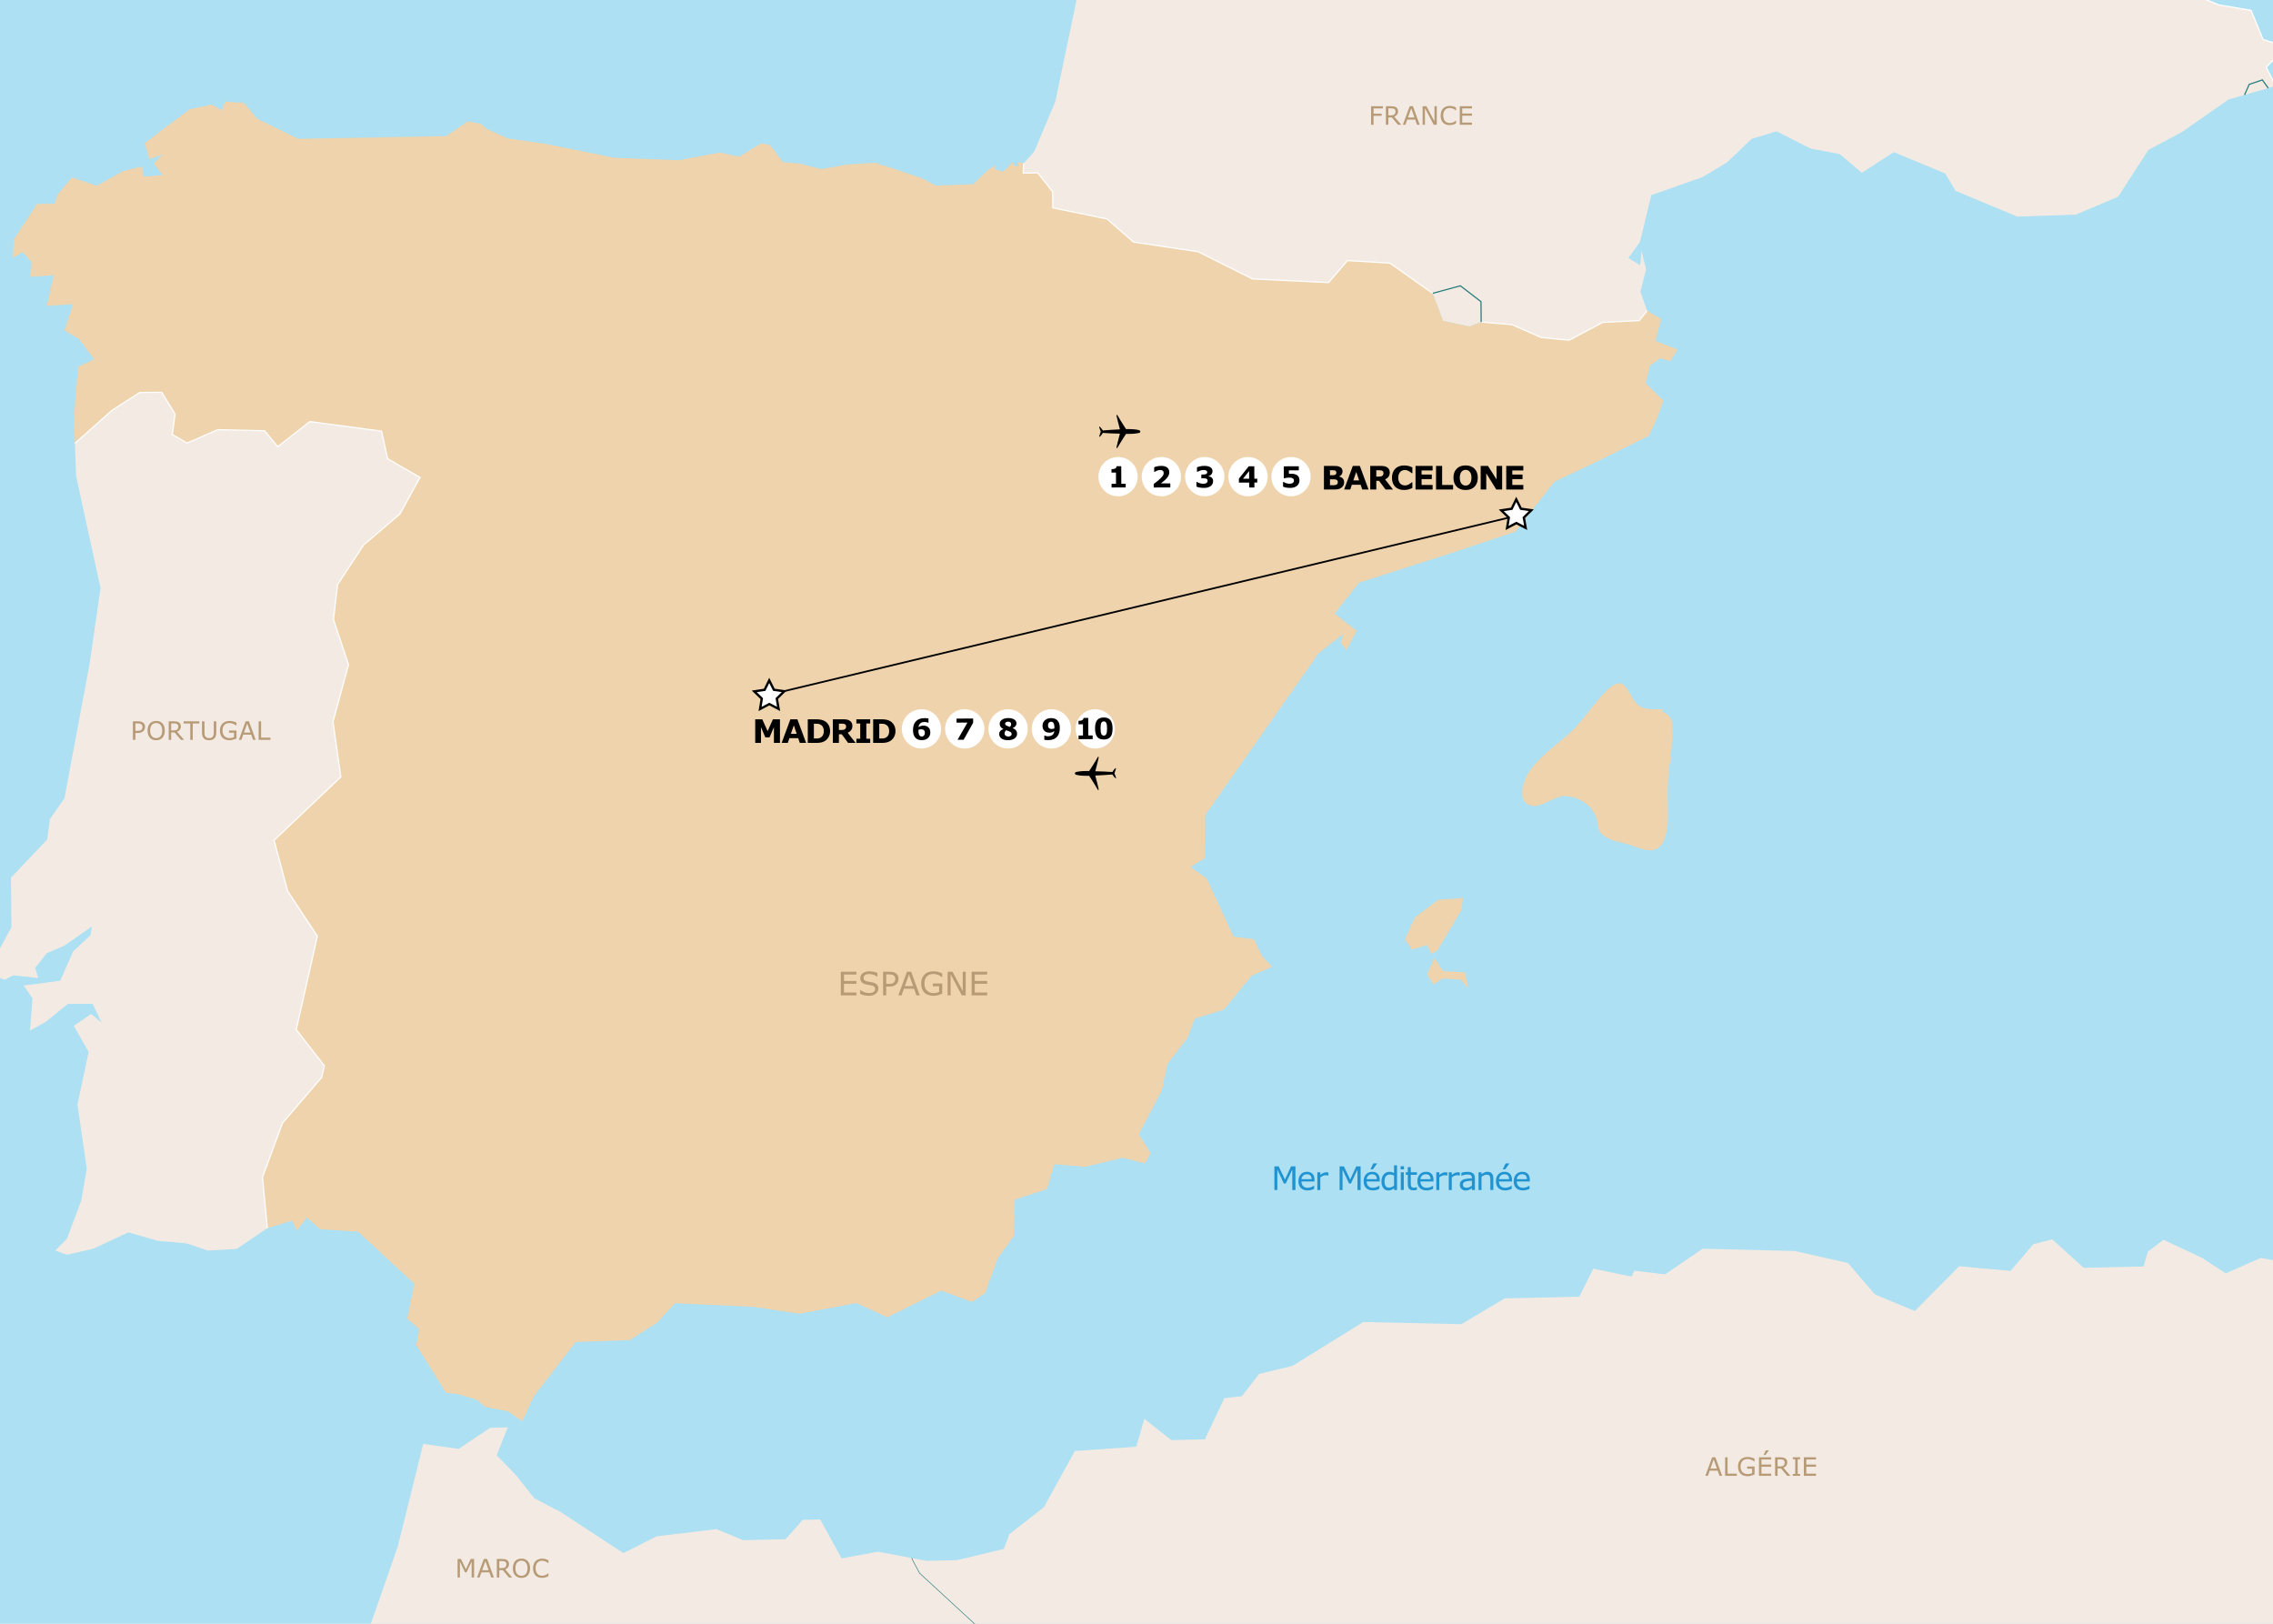 <?xml version="1.0" encoding="utf-8"?>
<!-- Generator: Adobe Illustrator 16.0.4, SVG Export Plug-In . SVG Version: 6.00 Build 0)  -->
<!DOCTYPE svg PUBLIC "-//W3C//DTD SVG 1.1//EN" "http://www.w3.org/Graphics/SVG/1.1/DTD/svg11.dtd">
<svg version="1.1" xmlns="http://www.w3.org/2000/svg" xmlns:xlink="http://www.w3.org/1999/xlink" x="0px" y="0px" width="980px"
	 height="700px" viewBox="0 0 980 700" style="enable-background:new 0 0 980 700;" xml:space="preserve">
<g id="Layer_1">
	<g>
		<rect x="-30.363" y="-16.555" style="fill:#ACE0F2;" width="1043.132" height="766.211"/>
	</g>
</g>
<g id="Layer_2">
	<polygon style="fill:#F3EBE3;" points="1007.518,543 1033.009,528.676 1036.509,723 982.009,723 978.509,552.5 	"/>
	<g>
		<g>
			<path style="fill:#2093D0;" d="M558.519,513.014h-1.354v-8.771l-2.83,5.968h-0.807l-2.81-5.968v8.771h-1.265v-10.179h1.846
				l2.714,5.667l2.625-5.667h1.88V513.014z"/>
			<path style="fill:#2093D0;" d="M566.75,509.329h-5.626c0,0.47,0.07,0.878,0.212,1.228c0.142,0.348,0.335,0.634,0.581,0.857
				c0.237,0.219,0.519,0.383,0.845,0.492c0.325,0.109,0.685,0.164,1.076,0.164c0.52,0,1.043-0.104,1.568-0.311
				c0.527-0.208,0.901-0.412,1.125-0.612h0.068v1.401c-0.433,0.183-0.875,0.335-1.326,0.458s-0.925,0.185-1.422,0.185
				c-1.267,0-2.256-0.343-2.967-1.029c-0.711-0.686-1.066-1.659-1.066-2.922c0-1.249,0.341-2.24,1.021-2.974
				c0.682-0.733,1.578-1.101,2.69-1.101c1.03,0,1.824,0.301,2.382,0.902c0.559,0.602,0.838,1.456,0.838,2.563V509.329z
				 M565.499,508.345c-0.005-0.675-0.175-1.196-0.509-1.565c-0.336-0.369-0.845-0.554-1.528-0.554c-0.688,0-1.236,0.203-1.644,0.608
				c-0.408,0.405-0.64,0.909-0.694,1.511H565.499z"/>
			<path style="fill:#2093D0;" d="M572.731,506.779h-0.068c-0.191-0.046-0.377-0.078-0.557-0.1c-0.181-0.02-0.394-0.03-0.64-0.03
				c-0.396,0-0.779,0.088-1.148,0.263c-0.369,0.176-0.725,0.402-1.066,0.681v5.421h-1.285v-7.636h1.285v1.128
				c0.511-0.41,0.96-0.701,1.351-0.871c0.389-0.172,0.787-0.257,1.192-0.257c0.224,0,0.385,0.006,0.485,0.017
				c0.101,0.012,0.251,0.033,0.451,0.065V506.779z"/>
			<path style="fill:#2093D0;" d="M586.631,513.014h-1.354v-8.771l-2.83,5.968h-0.807l-2.81-5.968v8.771h-1.265v-10.179h1.846
				l2.714,5.667l2.625-5.667h1.88V513.014z"/>
			<path style="fill:#2093D0;" d="M594.861,509.329h-5.626c0,0.47,0.07,0.878,0.212,1.228c0.142,0.348,0.335,0.634,0.581,0.857
				c0.237,0.219,0.519,0.383,0.845,0.492c0.325,0.109,0.685,0.164,1.076,0.164c0.52,0,1.043-0.104,1.568-0.311
				c0.527-0.208,0.901-0.412,1.125-0.612h0.068v1.401c-0.433,0.183-0.875,0.335-1.326,0.458s-0.925,0.185-1.422,0.185
				c-1.267,0-2.256-0.343-2.967-1.029c-0.711-0.686-1.066-1.659-1.066-2.922c0-1.249,0.341-2.24,1.021-2.974
				c0.682-0.733,1.578-1.101,2.69-1.101c1.03,0,1.824,0.301,2.382,0.902c0.559,0.602,0.838,1.456,0.838,2.563V509.329z
				 M593.61,508.345c-0.005-0.675-0.175-1.196-0.509-1.565c-0.336-0.369-0.845-0.554-1.528-0.554c-0.688,0-1.236,0.203-1.644,0.608
				c-0.408,0.405-0.64,0.909-0.694,1.511H593.61z M593.768,501.557l-1.866,2.557h-1.019l1.224-2.557H593.768z"/>
			<path style="fill:#2093D0;" d="M602.331,513.014h-1.285v-0.8c-0.369,0.319-0.754,0.567-1.155,0.745s-0.836,0.267-1.306,0.267
				c-0.911,0-1.635-0.351-2.171-1.053c-0.535-0.702-0.803-1.675-0.803-2.919c0-0.647,0.092-1.224,0.277-1.729
				c0.184-0.506,0.434-0.937,0.748-1.292c0.31-0.347,0.671-0.61,1.084-0.793c0.412-0.183,0.839-0.273,1.281-0.273
				c0.401,0,0.757,0.042,1.066,0.127c0.31,0.084,0.636,0.215,0.978,0.393v-3.309h1.285V513.014z M601.046,511.134v-4.382
				c-0.347-0.155-0.656-0.262-0.93-0.321s-0.572-0.089-0.896-0.089c-0.72,0-1.28,0.251-1.682,0.752s-0.602,1.212-0.602,2.133
				c0,0.907,0.155,1.596,0.465,2.068c0.31,0.471,0.807,0.707,1.49,0.707c0.364,0,0.733-0.081,1.107-0.242
				C600.374,511.598,600.723,511.389,601.046,511.134z"/>
			<path style="fill:#2093D0;" d="M605.321,504.1h-1.449v-1.333h1.449V504.1z M605.239,513.014h-1.285v-7.636h1.285V513.014z"/>
			<path style="fill:#2093D0;" d="M610.906,512.945c-0.241,0.063-0.505,0.116-0.79,0.157c-0.284,0.041-0.538,0.062-0.762,0.062
				c-0.779,0-1.372-0.21-1.777-0.629s-0.608-1.092-0.608-2.017v-4.061h-0.868v-1.08h0.868v-2.194h1.285v2.194h2.652v1.08h-2.652
				v3.479c0,0.401,0.009,0.715,0.027,0.939c0.019,0.227,0.082,0.437,0.191,0.633c0.101,0.183,0.238,0.315,0.413,0.4
				c0.176,0.084,0.443,0.126,0.804,0.126c0.21,0,0.429-0.03,0.656-0.093c0.228-0.061,0.392-0.112,0.492-0.153h0.068V512.945z"/>
			<path style="fill:#2093D0;" d="M618.046,509.329h-5.626c0,0.47,0.07,0.878,0.212,1.228c0.142,0.348,0.335,0.634,0.581,0.857
				c0.237,0.219,0.519,0.383,0.845,0.492c0.325,0.109,0.685,0.164,1.076,0.164c0.52,0,1.043-0.104,1.568-0.311
				c0.527-0.208,0.901-0.412,1.125-0.612h0.068v1.401c-0.433,0.183-0.875,0.335-1.326,0.458s-0.925,0.185-1.422,0.185
				c-1.267,0-2.256-0.343-2.967-1.029c-0.711-0.686-1.066-1.659-1.066-2.922c0-1.249,0.341-2.24,1.021-2.974
				c0.682-0.733,1.578-1.101,2.69-1.101c1.03,0,1.824,0.301,2.382,0.902c0.559,0.602,0.838,1.456,0.838,2.563V509.329z
				 M616.795,508.345c-0.005-0.675-0.175-1.196-0.509-1.565c-0.336-0.369-0.845-0.554-1.528-0.554c-0.688,0-1.236,0.203-1.644,0.608
				c-0.408,0.405-0.64,0.909-0.694,1.511H616.795z"/>
			<path style="fill:#2093D0;" d="M624.027,506.779h-0.068c-0.191-0.046-0.377-0.078-0.557-0.1c-0.181-0.02-0.394-0.03-0.64-0.03
				c-0.396,0-0.779,0.088-1.148,0.263c-0.369,0.176-0.725,0.402-1.066,0.681v5.421h-1.285v-7.636h1.285v1.128
				c0.511-0.41,0.96-0.701,1.351-0.871c0.389-0.172,0.787-0.257,1.192-0.257c0.224,0,0.385,0.006,0.485,0.017
				c0.101,0.012,0.251,0.033,0.451,0.065V506.779z"/>
			<path style="fill:#2093D0;" d="M629.404,506.779h-0.068c-0.191-0.046-0.377-0.078-0.557-0.1c-0.181-0.02-0.394-0.03-0.64-0.03
				c-0.396,0-0.779,0.088-1.148,0.263c-0.369,0.176-0.725,0.402-1.066,0.681v5.421h-1.285v-7.636h1.285v1.128
				c0.511-0.41,0.96-0.701,1.351-0.871c0.389-0.172,0.787-0.257,1.192-0.257c0.224,0,0.385,0.006,0.485,0.017
				c0.101,0.012,0.251,0.033,0.451,0.065V506.779z"/>
			<path style="fill:#2093D0;" d="M635.888,513.014h-1.278V512.2c-0.114,0.077-0.268,0.186-0.461,0.325
				c-0.194,0.139-0.382,0.249-0.564,0.331c-0.214,0.104-0.46,0.192-0.738,0.263c-0.278,0.071-0.604,0.106-0.978,0.106
				c-0.688,0-1.271-0.228-1.75-0.684s-0.718-1.037-0.718-1.743c0-0.579,0.124-1.047,0.373-1.404c0.248-0.358,0.603-0.64,1.062-0.845
				c0.465-0.205,1.023-0.344,1.675-0.417s1.352-0.128,2.099-0.164v-0.198c0-0.292-0.051-0.533-0.154-0.725
				c-0.102-0.191-0.249-0.342-0.44-0.451c-0.183-0.104-0.401-0.176-0.656-0.212s-0.521-0.055-0.8-0.055
				c-0.337,0-0.713,0.045-1.128,0.133c-0.415,0.09-0.843,0.218-1.285,0.387h-0.068v-1.306c0.251-0.068,0.613-0.144,1.087-0.226
				s0.941-0.123,1.401-0.123c0.538,0,1.006,0.045,1.405,0.133c0.398,0.09,0.743,0.241,1.035,0.455
				c0.287,0.21,0.506,0.48,0.656,0.813s0.226,0.745,0.226,1.237V513.014z M634.609,511.134v-2.126
				c-0.392,0.022-0.854,0.057-1.385,0.103c-0.53,0.046-0.951,0.111-1.261,0.198c-0.369,0.104-0.668,0.268-0.896,0.488
				c-0.228,0.222-0.342,0.525-0.342,0.913c0,0.438,0.132,0.767,0.396,0.987c0.265,0.222,0.668,0.332,1.21,0.332
				c0.451,0,0.863-0.088,1.237-0.264C633.944,511.591,634.29,511.38,634.609,511.134z"/>
			<path style="fill:#2093D0;" d="M643.853,513.014h-1.285v-4.348c0-0.351-0.021-0.68-0.062-0.988
				c-0.041-0.307-0.116-0.548-0.226-0.721c-0.114-0.191-0.278-0.334-0.492-0.428c-0.214-0.093-0.492-0.14-0.834-0.14
				c-0.351,0-0.718,0.087-1.101,0.26s-0.75,0.395-1.101,0.663v5.701h-1.285v-7.636h1.285v0.848c0.401-0.333,0.815-0.593,1.244-0.779
				s0.868-0.28,1.319-0.28c0.825,0,1.454,0.248,1.887,0.745s0.649,1.212,0.649,2.146V513.014z"/>
			<path style="fill:#2093D0;" d="M651.899,509.329h-5.626c0,0.47,0.07,0.878,0.212,1.228c0.142,0.348,0.335,0.634,0.581,0.857
				c0.237,0.219,0.519,0.383,0.845,0.492c0.325,0.109,0.685,0.164,1.076,0.164c0.52,0,1.043-0.104,1.568-0.311
				c0.527-0.208,0.901-0.412,1.125-0.612h0.068v1.401c-0.433,0.183-0.875,0.335-1.326,0.458s-0.925,0.185-1.422,0.185
				c-1.267,0-2.256-0.343-2.967-1.029c-0.711-0.686-1.066-1.659-1.066-2.922c0-1.249,0.341-2.24,1.021-2.974
				c0.682-0.733,1.578-1.101,2.69-1.101c1.03,0,1.824,0.301,2.382,0.902c0.559,0.602,0.838,1.456,0.838,2.563V509.329z
				 M650.648,508.345c-0.005-0.675-0.175-1.196-0.509-1.565c-0.336-0.369-0.845-0.554-1.528-0.554c-0.688,0-1.236,0.203-1.644,0.608
				c-0.408,0.405-0.64,0.909-0.694,1.511H650.648z M650.806,501.557l-1.866,2.557h-1.019l1.224-2.557H650.806z"/>
			<path style="fill:#2093D0;" d="M659.574,509.329h-5.626c0,0.47,0.07,0.878,0.212,1.228c0.142,0.348,0.335,0.634,0.581,0.857
				c0.237,0.219,0.519,0.383,0.845,0.492c0.325,0.109,0.685,0.164,1.076,0.164c0.52,0,1.043-0.104,1.568-0.311
				c0.527-0.208,0.901-0.412,1.125-0.612h0.068v1.401c-0.433,0.183-0.875,0.335-1.326,0.458s-0.925,0.185-1.422,0.185
				c-1.267,0-2.256-0.343-2.967-1.029c-0.711-0.686-1.066-1.659-1.066-2.922c0-1.249,0.341-2.24,1.021-2.974
				c0.682-0.733,1.578-1.101,2.69-1.101c1.03,0,1.824,0.301,2.382,0.902c0.559,0.602,0.838,1.456,0.838,2.563V509.329z
				 M658.323,508.345c-0.005-0.675-0.175-1.196-0.509-1.565c-0.336-0.369-0.845-0.554-1.528-0.554c-0.688,0-1.236,0.203-1.644,0.608
				c-0.408,0.405-0.64,0.909-0.694,1.511H658.323z"/>
		</g>
	</g>
	<polygon style="fill:#F3EBE3;" points="243.885,994.209 311.406,965.858 316.185,954.012 302.876,924.14 310.223,913.916 
		354.739,910.398 366.826,886.655 447.49,881.484 447.033,861.376 458.62,852.736 456.67,841.042 445.62,836.268 435.107,818.057 
		434.38,749.344 428.169,735.234 430.35,720.1 421.787,713.588 423.221,702.66 396.57,678.111 393.165,671.693 378.564,668.947 
		362.853,671.818 353.64,655.059 346.068,655.229 338.683,663.564 320.388,663.974 308.916,659.208 283.112,662.311 
		268.765,669.548 241.848,651.925 230.354,645.901 222.555,636.014 214.152,627.4 218.925,615.355 211.355,615.525 197.679,624.634 
		182.484,622.463 171.501,666.71 156.688,709.17 132.934,746.792 74.36,780.175 62.549,787.988 48.658,787.676 33.203,801.856 
		21.16,827.27 -4.306,845.451 -11.099,851.893 -3.875,864.303 -8.552,880.75 -28.725,909.493 -34.312,913.395 -35.376,922.212 
		-41.496,930.526 -32.537,963.645 -41.185,972.009 -34.601,983.806 -27.558,988.047 -27.002,1012.549 -39.56,1032.657 
		223.711,1032.657 226.223,1031.484 	"/>
	<polygon style="fill:#F3EBE3;" points="469.017,-120.293 471.493,-125.341 466.379,-132.837 459.442,-132.147 	"/>
	<polygon style="fill:#F3EBE3;" points="466.296,-141.636 463.729,-146.641 459.271,-151.002 459.312,-146.599 	"/>
	<polygon style="fill:#C7C8CA;" points="438.27,70.252 437.642,70.573 438.118,71.04 	"/>
	<polygon style="fill:#EFD3AC;" points="618.389,413.043 615.302,419.988 617.862,424.362 622.257,421.808 629.836,422.365 
		633.022,426.113 631.696,419.209 622.228,418.663 	"/>
	<polygon style="fill:#EFD3AC;" points="615.188,407.415 617.115,411.169 619.625,409.892 630.19,392.195 630.772,387.165 
		620.057,387.887 610.03,395.521 605.698,404.989 608.895,409.363 	"/>
	<polyline style="fill:#F3EBE3;" points="433.323,-230.124 428.264,-231.338 420.667,-233.782 413.171,-225.544 422.673,-221.857 
		415.242,-206.707 422.875,-199.864 433.756,-182.362 435.067,-177.35 461.113,-158.1 469.952,-157.552 466.857,-151.239 
		473.831,-147.531 483.417,-134.418 477.766,-131.224 474.675,-124.28 469.041,-119.203 469.73,-112.925 483.051,-104.874 
		484.812,-96.721 491.629,-86.726 496.83,-70.429 498.612,-59.133 502.869,-53.726 497.358,-57.869 493.054,-69.142 
		480.285,-85.366 478.938,-94.992 475.993,-94.963 474.975,-90.972 475.3,-78.614 468.987,-30.854 473.203,-29.633 475.359,-23.783 
		471.615,-19.141 468.168,-27.911 463.83,1.516 454.961,43.916 445.9,65.363 441.323,70.436 441.146,74.627 447.456,74.567 
		453.839,82.68 453.904,89.596 477.299,94.415 488.746,104.367 516.55,108.518 539.999,120.242 562.096,121.297 572.827,121.829 
		580.947,112.332 599.253,113.427 617.671,126.457 629.629,123.208 638.525,130.039 638.605,138.833 651.872,139.975 
		664.539,145.517 676.54,146.662 690.986,138.991 706.755,138.22 710.106,133.945 707.265,125.645 709.707,116.198 707.737,108.042 
		707.168,114.33 702.088,111.235 707.076,104.273 711.938,84.122 733.955,76.381 744.625,69.999 755.256,59.848 765.955,56.607 
		780.536,64.021 793.18,66.415 802.719,74.505 816.519,65.579 838.686,74.802 843.173,82.306 869.781,93.379 895.009,92.525 
		913.237,84.814 926.309,64.583 940.748,56.915 960.813,42.901 967.726,40.917 969.746,36.381 975.409,34.444 977.95,37.979 
		981.11,37.065 977.094,28.932 982.093,23.856 981.414,18.837 975.727,17.003 970.559,4.476 956.654,2.091 937.022,-5.905 
		940.637,-24.79 942.403,-38.005 939.197,-44.261 927.09,-57.349 933.275,-70.606 947.628,-88.336 941.758,-109.651 
		936.602,-121.541 941.53,-134.785 927.355,-166.083 921.637,-171.06 903.927,-175.301 894.557,-165.158 885.223,-150.62 
		881.442,-149.958 881.88,-170.704 889.988,-181.458 891.15,-192.784 904.889,-208.615 906.703,-217.434 916.734,-224.436 
		919.801,-233.895 	"/>
	<polygon style="fill:#F3EBE3;" points="121.803,484.154 138.656,464.521 139.873,459.484 127.739,443.876 136.841,403.569 
		124.046,384.203 118.163,362.256 146.943,334.97 143.568,311.116 150.281,286.549 143.8,267.119 145.555,252.021 156.761,234.955 
		172.414,221.613 181.102,205.815 167.144,197.775 164.514,185.856 133.561,181.739 119.772,192.552 114.034,185.687 
		93.834,185.233 80.638,191.014 74.292,187.304 75.478,178.491 69.711,169.115 60.243,169.205 48.329,176.852 32.295,191.133 
		32.814,205.272 43.344,253.574 38.596,286.301 27.77,344.222 21.539,353.076 20.356,361.887 4.73,378.366 4.926,399.731 
		-5.006,418.047 -3.092,420.546 1.975,422.386 5.74,420.466 16.479,421.631 15.179,417.235 20.171,410.915 27.711,407.696 
		39.628,399.421 39.027,403.193 31.522,410.181 25.954,422.796 15.875,424.142 10.202,424.828 14.037,430.445 12.902,444.284 
		19.813,440.456 29.203,432.822 39.932,432.73 43.793,440.866 39.341,437.134 31.812,442.228 38.223,453.487 33.385,476.155 
		37.42,503.771 35.023,517.618 28.862,534.017 23.857,539.086 28.925,540.93 40.263,538.313 55.342,531.263 67.996,534.917 
		80.628,536.064 89.487,539.124 102.102,538.382 115.267,529.463 113.182,507.49 	"/>
	<polygon style="fill:#F3EBE3;" points="633.577,140.765 638.605,138.833 638.525,130.039 629.629,123.208 617.671,126.457 
		622.199,138.356 	"/>
	<polygon style="fill:#EFD3AC;" points="690.986,138.991 676.54,146.662 664.539,145.517 651.872,139.975 638.605,138.833 
		633.577,140.765 622.199,138.356 617.671,126.457 599.253,113.427 580.947,112.332 572.827,121.829 562.096,121.297 
		539.999,120.242 516.55,108.518 488.746,104.367 477.299,94.415 453.904,89.596 453.839,82.68 447.456,74.567 441.146,74.627 
		441.323,70.436 439.213,69.825 439.017,71.713 437.174,71.363 436.689,69.796 433.309,73.273 432.316,74.067 428.729,72.848 
		429.557,71.158 426.198,73.09 419.525,79.428 403.334,79.996 397.63,76.906 386.865,73.235 377.374,70.175 365.393,70.909 
		354.056,72.897 344.564,70.47 337.616,69.907 331.871,62.417 328.079,61.827 318.667,67.566 310.449,65.755 292.809,69.051 
		265.031,68.045 235.323,62.032 218.896,59.666 209.387,55.354 207.483,53.486 201.787,52.281 192.384,58.652 128.662,59.854 
		110.915,51.218 105.172,44.353 96.964,43.798 95.735,47.582 91.296,45.108 81.85,47.078 69.942,55.984 62.423,61.709 
		64.379,68.606 70.041,66.666 66.286,70.478 70.117,75.468 61.922,76.17 61.25,71.779 53.064,73.734 41.764,80.118 31.001,76.449 
		24.764,84.048 23.537,87.829 15.965,87.899 6.005,103.072 5.453,111.247 9.844,108.693 13.668,113.062 13.096,119.35 
		23.187,118.631 20.148,131.852 31.5,131.127 27.822,142.474 34.16,146.185 40.553,154.925 33.64,158.126 31.943,179.517 
		32.295,191.133 48.329,176.852 60.243,169.205 69.711,169.115 75.478,178.491 74.292,187.304 80.638,191.014 93.834,185.233 
		114.034,185.687 119.772,192.552 133.561,181.739 164.514,185.856 167.144,197.775 181.102,205.815 172.414,221.613 
		156.761,234.955 145.555,252.021 143.8,267.119 150.281,286.549 143.568,311.116 146.943,334.97 118.163,362.256 124.046,384.203 
		136.841,403.569 127.739,443.876 139.873,459.484 138.656,464.521 121.803,484.154 113.182,507.49 115.267,529.463 
		125.969,526.229 127.901,530.607 132.264,524.915 137.995,529.889 154.408,530.997 178.592,553.401 175.574,568.518 
		180.667,572.869 179.459,579.792 192.27,600.42 197.324,601 205.547,603.441 209.364,606.553 218.847,608.354 225.193,612.696 
		230.143,601.957 248.232,578.541 271.573,577.703 283.492,570.055 290.989,561.82 325.08,563.394 344.665,566.366 369.233,561.735 
		382.539,567.904 405.787,556.381 419.078,561.29 424.723,557.47 430.267,542.335 437.119,532.844 437.604,517.125 451.448,512.602 
		454.504,501.886 467.768,503.027 484.142,499.105 493.624,501.533 496.107,497.117 490.986,488.987 500.91,470.045 
		503.334,458.707 512.063,447.312 515.144,439.116 527.727,435.233 539.584,420.67 548.38,416.819 543.924,411.829 540.704,404.945 
		531.857,403.775 520.272,378.738 513.28,373.768 519.562,369.943 519.393,351.721 568.609,281.512 579.256,273.242 
		578.029,277.027 580.58,280.146 584.925,271.933 575.393,264.481 585.998,251.181 626.264,238.25 653.315,229.204 670.156,207.687 
		687.749,199.354 710.99,187.831 714.704,179.631 717.165,172.694 709.522,165.219 711.346,157.661 715.738,154.476 
		720.164,155.697 723.276,150.64 713.776,146.956 716.211,137.51 710.106,133.945 706.755,138.22 	"/>
	<polygon style="fill:#F3EBE3;" points="969.746,36.381 967.726,40.917 977.95,37.979 975.409,34.444 	"/>
	<polyline style="fill:#F3EBE3;" points="982.838,-149.241 986.242,-142.604 999.073,-143.277 	"/>
	<g>
		<g>
			<g>
				<g>
					<polyline style="fill:none;stroke:#287B7C;stroke-width:0.504;" points="393.165,671.693 396.57,678.111 423.221,702.66 
						421.787,713.588 430.35,720.1 428.169,735.234 434.38,749.344 435.107,818.057 445.62,836.268 456.67,841.042 458.62,852.736 
						447.033,861.376 447.49,881.484 366.826,886.655 354.739,910.398 310.223,913.916 302.876,924.14 316.185,954.012 
						311.406,965.858 243.885,994.209 226.223,1031.484 224.472,1032.305 					"/>
					<polyline style="fill:none;stroke:#287B7C;stroke-width:0.504;" points="1064.509,1031.715 1055.045,1018.619 
						1046.015,1010.024 1045.224,1003.125 1054.504,994.742 1062.001,991.433 1074.032,993.041 1097.744,981.19 1106.003,955.861 
						1097.829,929.643 1099.853,907.595 1117.201,893.372 1150.752,869.981 1176.829,851.167 1166.839,805.773 					"/>
					<polyline style="fill:none;stroke:#287B7C;stroke-width:0.504;" points="1062.001,991.433 1032.855,875.791 992.459,847.789 
						982.866,814.682 956.057,801.462 945.017,760.223 949.692,743.769 987.87,702.046 992.769,584.385 983.664,572.646 
						985.396,565.687 997.886,559.744 1001.249,546.75 					"/>
					<polyline style="fill:none;stroke:#FFFFFF;stroke-width:0.504;" points="32.295,191.133 48.329,176.852 60.243,169.205 
						69.711,169.115 75.478,178.491 74.292,187.304 80.638,191.014 93.834,185.233 114.034,185.687 119.772,192.552 
						133.561,181.739 164.514,185.856 167.144,197.775 181.102,205.815 172.414,221.613 156.761,234.955 145.555,252.021 
						143.8,267.119 150.281,286.549 143.568,311.116 146.943,334.97 118.163,362.256 124.046,384.203 136.841,403.569 
						127.739,443.876 139.873,459.484 138.656,464.521 121.803,484.154 113.182,507.49 115.267,529.463 					"/>
					<polyline style="fill:none;stroke:#FFFFFF;stroke-width:0.504;" points="638.605,138.833 651.872,139.975 664.539,145.517 
						676.54,146.662 690.986,138.991 706.755,138.22 710.106,133.945 					"/>
					<polyline style="fill:none;stroke:#287B7C;stroke-width:0.504;" points="617.671,126.457 629.629,123.208 638.525,130.039 
						638.605,138.833 					"/>
					<polyline style="fill:none;stroke:#FFFFFF;stroke-width:0.504;" points="441.323,70.436 441.146,74.627 447.456,74.567 
						453.839,82.68 453.904,89.596 477.299,94.415 488.746,104.367 516.55,108.518 539.999,120.242 562.096,121.297 
						572.827,121.829 580.947,112.332 599.253,113.427 617.671,126.457 					"/>
					<polyline style="fill:none;stroke:#287B7C;stroke-width:0.504;" points="977.95,37.979 975.409,34.444 969.746,36.381 
						967.726,40.917 					"/>
					<polyline style="fill:none;stroke:#287B7C;stroke-width:0.504;" points="941.53,-134.785 927.355,-166.083 921.637,-171.06 
						903.927,-175.301 894.557,-165.158 885.223,-150.62 881.442,-149.958 881.88,-170.704 889.988,-181.458 891.15,-192.784 
						904.889,-208.615 906.703,-217.434 916.734,-224.436 919.801,-233.895 					"/>
					<polyline style="fill:none;stroke:#FFFFFF;stroke-width:0.504;" points="981.11,37.065 977.094,28.932 982.093,23.856 
						981.414,18.837 975.727,17.003 970.559,4.476 956.654,2.091 937.022,-5.905 940.637,-24.79 942.403,-38.005 939.197,-44.261 
						927.09,-57.349 933.275,-70.606 947.628,-88.336 941.758,-109.651 936.602,-121.541 941.53,-134.785 					"/>
					<path style="fill:none;stroke:#287B7C;stroke-width:0.504;" d="M1130.117-213.17l7.069,14.39l-1.811,8.819l-20.036,17.145
						l-3.67,12.607l-3.792-0.591l-11.424-7.437l-10.753-2.421l-11.295,6.386l-18.967-3.598l-4.361,6.325l2.117,24.492l-5.66,1.938
						c0,0-6.324-1.828-6.349-4.34c-0.028-2.518-0.111-11.945-0.111-11.945l-14.624-12.435l-10.217-13.11l-3.729,6.32l-6.934,1.323
						l-11.794,20.849l-13.218,3.888l-17.052-1.734l-21.979,11.516"/>
					<polyline style="fill:none;stroke:#287B7C;stroke-width:0.504;" points="1080.698,-235.345 1084.549,-227.838 
						1099.058,-228.601 1103.617,-212.931 1108.735,-205.434 1118.742,-214.952 1124.357,-221.919 1130.117,-213.17 					"/>
					<path style="fill:none;stroke:#287B7C;stroke-width:0.504;" d="M1099.058-228.601"/>
					<polyline style="fill:none;stroke:#287B7C;stroke-width:0.504;" points="1130.117,-213.17 1144.625,-213.3 1165.724,-206.789 
						1179.064,-220.316 					"/>
				</g>
			</g>
		</g>
	</g>
	<g>
		<g>
			<path style="fill:#B79A76;" d="M369.231,429.098h-6.706v-10.179h6.706v1.203h-5.353v2.789h5.353v1.203h-5.353v3.78h5.353V429.098
				z"/>
			<path style="fill:#B79A76;" d="M378.699,426.192c0,0.396-0.092,0.788-0.277,1.176c-0.184,0.388-0.442,0.716-0.775,0.984
				c-0.364,0.292-0.789,0.52-1.275,0.684c-0.484,0.164-1.069,0.246-1.753,0.246c-0.733,0-1.394-0.068-1.979-0.205
				c-0.585-0.137-1.181-0.34-1.787-0.608v-1.695h0.096c0.515,0.429,1.109,0.759,1.784,0.991s1.308,0.349,1.9,0.349
				c0.839,0,1.491-0.157,1.958-0.472c0.468-0.314,0.701-0.733,0.701-1.258c0-0.451-0.11-0.784-0.332-0.998
				c-0.221-0.214-0.557-0.381-1.008-0.499c-0.342-0.091-0.712-0.166-1.111-0.226c-0.398-0.06-0.821-0.135-1.268-0.226
				c-0.902-0.191-1.571-0.519-2.006-0.98c-0.436-0.463-0.653-1.065-0.653-1.809c0-0.853,0.36-1.551,1.08-2.096
				c0.72-0.544,1.634-0.816,2.741-0.816c0.716,0,1.372,0.068,1.969,0.205s1.126,0.306,1.586,0.506v1.6h-0.096
				c-0.388-0.328-0.896-0.601-1.527-0.816c-0.632-0.217-1.277-0.325-1.938-0.325c-0.725,0-1.307,0.15-1.747,0.451
				c-0.439,0.301-0.659,0.688-0.659,1.162c0,0.424,0.109,0.757,0.328,0.998s0.604,0.426,1.155,0.554
				c0.292,0.063,0.706,0.142,1.244,0.232s0.993,0.185,1.367,0.28c0.757,0.2,1.326,0.504,1.709,0.909
				S378.699,425.463,378.699,426.192z"/>
			<path style="fill:#B79A76;" d="M387.399,421.995c0,0.451-0.078,0.869-0.236,1.255c-0.156,0.385-0.377,0.719-0.659,1.001
				c-0.351,0.351-0.766,0.614-1.244,0.79c-0.479,0.175-1.082,0.263-1.812,0.263h-1.354v3.794h-1.354v-10.179h2.762
				c0.61,0,1.128,0.052,1.552,0.153c0.424,0.104,0.8,0.264,1.128,0.482c0.388,0.26,0.688,0.583,0.898,0.971
				C387.294,420.913,387.399,421.402,387.399,421.995z M385.991,422.029c0-0.351-0.062-0.656-0.185-0.916s-0.31-0.472-0.561-0.636
				c-0.219-0.142-0.468-0.243-0.749-0.304c-0.279-0.062-0.634-0.093-1.062-0.093h-1.34v4.067h1.142c0.547,0,0.991-0.049,1.333-0.146
				c0.342-0.099,0.62-0.255,0.834-0.469c0.214-0.219,0.365-0.449,0.455-0.69C385.946,422.602,385.991,422.33,385.991,422.029z"/>
			<path style="fill:#B79A76;" d="M396.551,429.098h-1.442l-0.998-2.837h-4.402l-0.998,2.837h-1.374l3.705-10.179h1.805
				L396.551,429.098z M393.693,425.099l-1.784-4.997l-1.791,4.997H393.693z"/>
			<path style="fill:#B79A76;" d="M406.233,428.346c-0.556,0.255-1.163,0.478-1.822,0.666c-0.658,0.189-1.295,0.284-1.91,0.284
				c-0.793,0-1.52-0.109-2.181-0.328s-1.224-0.547-1.688-0.984c-0.47-0.442-0.832-0.995-1.087-1.657
				c-0.255-0.664-0.383-1.439-0.383-2.328c0-1.627,0.476-2.911,1.425-3.852c0.951-0.941,2.255-1.412,3.914-1.412
				c0.579,0,1.17,0.069,1.773,0.209c0.604,0.139,1.255,0.374,1.952,0.707v1.606h-0.123c-0.142-0.109-0.347-0.253-0.615-0.431
				s-0.533-0.326-0.793-0.444c-0.314-0.142-0.671-0.259-1.069-0.353c-0.399-0.093-0.852-0.14-1.357-0.14
				c-1.14,0-2.041,0.366-2.703,1.097c-0.664,0.732-0.995,1.722-0.995,2.971c0,1.317,0.347,2.342,1.039,3.072
				c0.692,0.732,1.636,1.098,2.83,1.098c0.438,0,0.874-0.043,1.31-0.13c0.435-0.087,0.816-0.198,1.145-0.335v-2.495h-2.728v-1.189
				h4.067V428.346z"/>
			<path style="fill:#B79A76;" d="M416.352,429.098h-1.675l-4.826-9.105v9.105h-1.265v-10.179h2.099l4.402,8.312v-8.312h1.265
				V429.098z"/>
			<path style="fill:#B79A76;" d="M425.625,429.098h-6.706v-10.179h6.706v1.203h-5.353v2.789h5.353v1.203h-5.353v3.78h5.353V429.098
				z"/>
		</g>
	</g>
	<g>
		<g>
			<path style="fill:#B79A76;" d="M729.674,625.767h-1.134l-0.783-2.229h-3.459l-0.785,2.229h-1.079l2.911-7.998h1.418
				L729.674,625.767z M727.429,622.624l-1.402-3.926l-1.406,3.926H727.429z"/>
			<path style="fill:#B79A76;" d="M736.008,625.767h-5.06v-7.998h1.063v7.053h3.996V625.767z"/>
			<path style="fill:#B79A76;" d="M743.639,625.176c-0.437,0.2-0.914,0.375-1.432,0.523s-1.018,0.224-1.501,0.224
				c-0.623,0-1.194-0.086-1.713-0.258c-0.52-0.172-0.962-0.43-1.327-0.773c-0.369-0.348-0.653-0.782-0.854-1.303
				c-0.2-0.521-0.301-1.131-0.301-1.829c0-1.278,0.374-2.287,1.12-3.026c0.747-0.739,1.771-1.109,3.075-1.109
				c0.455,0,0.919,0.055,1.394,0.164s0.985,0.294,1.534,0.556v1.263h-0.098c-0.11-0.086-0.271-0.199-0.482-0.339
				c-0.212-0.14-0.42-0.256-0.623-0.349c-0.248-0.111-0.527-0.204-0.841-0.277s-0.669-0.109-1.066-0.109
				c-0.896,0-1.604,0.287-2.124,0.861c-0.521,0.575-0.781,1.353-0.781,2.334c0,1.035,0.271,1.84,0.816,2.414
				c0.544,0.575,1.285,0.862,2.223,0.862c0.344,0,0.688-0.034,1.029-0.103c0.342-0.067,0.642-0.155,0.899-0.263v-1.96h-2.144v-0.936
				h3.196V625.176z"/>
			<path style="fill:#B79A76;" d="M750.817,625.767h-5.27v-7.998h5.27v0.945h-4.206v2.191h4.206v0.945h-4.206v2.971h4.206V625.767z"
				/>
			<path style="fill:#B79A76;" d="M759.112,625.767h-1.381l-2.674-3.18h-1.499v3.18h-1.063v-7.998h2.24
				c0.482,0,0.886,0.032,1.208,0.095s0.612,0.175,0.87,0.335c0.29,0.184,0.517,0.413,0.68,0.69s0.244,0.63,0.244,1.056
				c0,0.576-0.145,1.059-0.436,1.447c-0.289,0.389-0.688,0.682-1.197,0.879L759.112,625.767z M756.626,620.02
				c0-0.229-0.041-0.433-0.121-0.609c-0.081-0.178-0.214-0.327-0.4-0.448c-0.154-0.104-0.337-0.177-0.548-0.218
				s-0.46-0.062-0.747-0.062h-1.251v3.018h1.074c0.337,0,0.63-0.029,0.881-0.088c0.251-0.06,0.464-0.17,0.64-0.33
				c0.16-0.15,0.279-0.323,0.356-0.519S756.626,620.32,756.626,620.02z"/>
			<path style="fill:#B79A76;" d="M763.285,625.767h-3.158v-0.816h1.047v-6.365h-1.047v-0.816h3.158v0.816h-1.048v6.365h1.048
				V625.767z"/>
			<path style="fill:#B79A76;" d="M771.631,625.767h-1.134l-0.783-2.229h-3.459l-0.785,2.229h-1.079l2.911-7.998h1.418
				L771.631,625.767z M769.386,622.624l-1.402-3.926l-1.406,3.926H769.386z"/>
		</g>
	</g>
	<g>
		<g>
			<path style="fill:#B79A76;" d="M596.246,46.742h-4.044v2.256h3.476v0.945h-3.476v3.852h-1.063v-7.998h5.107V46.742z"/>
			<path style="fill:#B79A76;" d="M604.142,53.795h-1.381l-2.674-3.18h-1.499v3.18h-1.063v-7.998h2.24
				c0.482,0,0.886,0.032,1.208,0.095s0.612,0.175,0.87,0.335c0.29,0.184,0.517,0.413,0.68,0.69s0.244,0.63,0.244,1.056
				c0,0.576-0.145,1.059-0.436,1.447c-0.289,0.389-0.688,0.682-1.197,0.879L604.142,53.795z M601.655,48.048
				c0-0.229-0.041-0.433-0.121-0.609c-0.081-0.178-0.214-0.327-0.4-0.448c-0.154-0.104-0.337-0.177-0.548-0.218
				s-0.46-0.062-0.747-0.062h-1.251v3.018h1.074c0.337,0,0.63-0.029,0.881-0.088c0.251-0.06,0.464-0.17,0.64-0.33
				c0.16-0.15,0.279-0.323,0.356-0.519S601.655,48.349,601.655,48.048z"/>
			<path style="fill:#B79A76;" d="M612.092,53.795h-1.134l-0.783-2.229h-3.459l-0.785,2.229h-1.079l2.911-7.998h1.418
				L612.092,53.795z M609.847,50.652l-1.402-3.926l-1.406,3.926H609.847z"/>
			<path style="fill:#B79A76;" d="M619.468,53.795h-1.316l-3.791-7.154v7.154h-0.994v-7.998h1.648l3.459,6.531v-6.531h0.994V53.795z
				"/>
			<path style="fill:#B79A76;" d="M627.771,53.215c-0.197,0.086-0.375,0.166-0.534,0.242c-0.159,0.074-0.368,0.153-0.626,0.236
				c-0.219,0.067-0.456,0.126-0.712,0.174c-0.256,0.049-0.538,0.072-0.846,0.072c-0.58,0-1.107-0.081-1.582-0.244
				s-0.887-0.418-1.238-0.766c-0.344-0.34-0.611-0.772-0.805-1.297s-0.291-1.134-0.291-1.828c0-0.659,0.094-1.248,0.279-1.768
				c0.187-0.52,0.455-0.958,0.807-1.316c0.34-0.347,0.751-0.611,1.232-0.795c0.481-0.182,1.016-0.273,1.604-0.273
				c0.43,0,0.858,0.052,1.286,0.156c0.428,0.104,0.903,0.286,1.426,0.547v1.263h-0.081c-0.439-0.369-0.877-0.638-1.311-0.806
				c-0.433-0.168-0.896-0.252-1.391-0.252c-0.404,0-0.769,0.064-1.093,0.195s-0.613,0.334-0.868,0.609
				c-0.246,0.27-0.439,0.608-0.577,1.019s-0.206,0.884-0.206,1.421c0,0.562,0.075,1.045,0.228,1.449
				c0.152,0.405,0.349,0.734,0.589,0.988c0.25,0.266,0.543,0.462,0.878,0.589s0.688,0.19,1.061,0.19
				c0.512,0,0.992-0.088,1.439-0.264c0.447-0.175,0.866-0.438,1.257-0.789h0.075V53.215z"/>
			<path style="fill:#B79A76;" d="M634.646,53.795h-5.27v-7.998h5.27v0.945h-4.206v2.191h4.206v0.945h-4.206v2.971h4.206V53.795z"/>
		</g>
	</g>
	<g>
		<g>
			<path style="fill:#B79A76;" d="M204.411,680.074h-1.063v-6.891l-2.224,4.688h-0.634l-2.207-4.688v6.891h-0.994v-7.998h1.45
				l2.132,4.453l2.062-4.453h1.478V680.074z"/>
			<path style="fill:#B79A76;" d="M212.929,680.074h-1.134l-0.783-2.229h-3.459l-0.785,2.229h-1.079l2.911-7.998h1.418
				L212.929,680.074z M210.684,676.932l-1.402-3.926l-1.406,3.926H210.684z"/>
			<path style="fill:#B79A76;" d="M220.824,680.074h-1.381l-2.674-3.18h-1.499v3.18h-1.063v-7.998h2.24
				c0.482,0,0.886,0.032,1.208,0.095s0.612,0.175,0.87,0.335c0.29,0.184,0.517,0.413,0.68,0.69s0.244,0.63,0.244,1.056
				c0,0.576-0.145,1.059-0.436,1.447c-0.289,0.389-0.688,0.682-1.197,0.879L220.824,680.074z M218.338,674.327
				c0-0.229-0.041-0.433-0.121-0.609c-0.081-0.178-0.214-0.327-0.4-0.448c-0.154-0.104-0.337-0.177-0.548-0.218
				s-0.46-0.062-0.747-0.062h-1.251v3.018h1.074c0.337,0,0.63-0.029,0.881-0.088c0.251-0.06,0.464-0.17,0.64-0.33
				c0.16-0.15,0.279-0.323,0.356-0.519S218.338,674.628,218.338,674.327z"/>
			<path style="fill:#B79A76;" d="M227.53,672.995c0.326,0.358,0.575,0.797,0.749,1.315c0.174,0.52,0.261,1.108,0.261,1.768
				s-0.089,1.249-0.266,1.77c-0.178,0.521-0.426,0.955-0.744,1.303c-0.329,0.361-0.719,0.634-1.168,0.816s-0.963,0.273-1.539,0.273
				c-0.562,0-1.073-0.093-1.533-0.279c-0.46-0.186-0.852-0.456-1.174-0.811s-0.57-0.789-0.744-1.305s-0.261-1.105-0.261-1.768
				c0-0.651,0.086-1.236,0.258-1.754s0.423-0.96,0.752-1.329c0.315-0.351,0.707-0.619,1.174-0.806
				c0.468-0.187,0.977-0.279,1.528-0.279c0.573,0,1.088,0.094,1.544,0.282C226.824,672.38,227.212,672.647,227.53,672.995z
				 M227.434,676.078c0-1.038-0.232-1.84-0.698-2.403c-0.466-0.564-1.101-0.847-1.907-0.847c-0.812,0-1.45,0.282-1.914,0.847
				c-0.464,0.563-0.695,1.365-0.695,2.403c0,1.049,0.236,1.853,0.709,2.409s1.105,0.835,1.9,0.835s1.429-0.278,1.899-0.835
				S227.434,677.127,227.434,676.078z"/>
			<path style="fill:#B79A76;" d="M236.455,679.494c-0.197,0.086-0.375,0.166-0.534,0.242c-0.159,0.074-0.368,0.153-0.626,0.236
				c-0.219,0.067-0.456,0.126-0.712,0.174c-0.256,0.049-0.538,0.072-0.846,0.072c-0.58,0-1.107-0.081-1.582-0.244
				s-0.887-0.418-1.238-0.766c-0.344-0.34-0.611-0.772-0.805-1.297s-0.291-1.134-0.291-1.828c0-0.659,0.094-1.248,0.279-1.768
				c0.187-0.52,0.455-0.958,0.807-1.316c0.34-0.347,0.751-0.611,1.232-0.795c0.481-0.182,1.016-0.273,1.604-0.273
				c0.43,0,0.858,0.052,1.286,0.156c0.428,0.104,0.903,0.286,1.426,0.547v1.263h-0.081c-0.439-0.369-0.877-0.638-1.311-0.806
				c-0.433-0.168-0.896-0.252-1.391-0.252c-0.404,0-0.769,0.064-1.093,0.195s-0.613,0.334-0.868,0.609
				c-0.246,0.27-0.439,0.608-0.577,1.019s-0.206,0.884-0.206,1.421c0,0.562,0.075,1.045,0.228,1.449
				c0.152,0.405,0.349,0.734,0.589,0.988c0.25,0.266,0.543,0.462,0.878,0.589s0.688,0.19,1.061,0.19
				c0.512,0,0.992-0.088,1.439-0.264c0.447-0.175,0.866-0.438,1.257-0.789h0.075V679.494z"/>
		</g>
	</g>
	<g>
		<g>
			<path style="fill:#B79A76;" d="M62.538,313.371c0,0.354-0.062,0.683-0.186,0.986c-0.123,0.302-0.296,0.564-0.519,0.787
				c-0.275,0.276-0.602,0.482-0.977,0.621c-0.377,0.138-0.851,0.207-1.424,0.207H58.37v2.981h-1.063v-7.998h2.17
				c0.479,0,0.887,0.041,1.219,0.121c0.334,0.081,0.629,0.207,0.887,0.379c0.305,0.204,0.54,0.458,0.706,0.763
				C62.455,312.521,62.538,312.906,62.538,313.371z M61.432,313.398c0-0.276-0.049-0.516-0.145-0.72
				c-0.098-0.204-0.244-0.371-0.441-0.5c-0.172-0.111-0.367-0.191-0.588-0.239c-0.22-0.049-0.498-0.073-0.835-0.073H58.37v3.196
				h0.897c0.43,0,0.778-0.039,1.047-0.115c0.269-0.077,0.487-0.2,0.655-0.368c0.168-0.172,0.287-0.353,0.357-0.542
				C61.396,313.847,61.432,313.634,61.432,313.398z"/>
			<path style="fill:#B79A76;" d="M70.046,311.873c0.326,0.358,0.575,0.797,0.749,1.316s0.261,1.108,0.261,1.767
				s-0.089,1.249-0.266,1.77c-0.178,0.521-0.426,0.956-0.744,1.303c-0.329,0.362-0.719,0.634-1.168,0.816s-0.963,0.274-1.539,0.274
				c-0.562,0-1.073-0.093-1.533-0.279s-0.852-0.457-1.174-0.811s-0.57-0.79-0.744-1.305s-0.261-1.104-0.261-1.767
				c0-0.652,0.086-1.236,0.258-1.754c0.172-0.517,0.423-0.96,0.752-1.329c0.315-0.351,0.707-0.62,1.174-0.806
				c0.468-0.186,0.977-0.279,1.528-0.279c0.573,0,1.088,0.094,1.544,0.282C69.34,311.257,69.728,311.525,70.046,311.873z
				 M69.949,314.956c0-1.039-0.232-1.84-0.698-2.403c-0.466-0.564-1.101-0.846-1.907-0.846c-0.812,0-1.45,0.282-1.914,0.846
				c-0.464,0.563-0.695,1.365-0.695,2.403c0,1.049,0.236,1.852,0.709,2.409c0.473,0.557,1.105,0.835,1.9,0.835
				s1.429-0.278,1.899-0.835C69.714,316.808,69.949,316.005,69.949,314.956z"/>
			<path style="fill:#B79A76;" d="M79.352,318.952h-1.381l-2.674-3.18h-1.499v3.18h-1.063v-7.998h2.24
				c0.482,0,0.886,0.031,1.208,0.094c0.322,0.062,0.612,0.174,0.87,0.335c0.29,0.183,0.517,0.413,0.68,0.69
				c0.163,0.278,0.244,0.629,0.244,1.056c0,0.577-0.145,1.059-0.436,1.447c-0.289,0.389-0.688,0.682-1.197,0.878L79.352,318.952z
				 M76.865,313.205c0-0.229-0.041-0.433-0.121-0.609c-0.081-0.178-0.214-0.327-0.4-0.449c-0.154-0.104-0.337-0.176-0.548-0.217
				c-0.211-0.042-0.46-0.062-0.747-0.062h-1.251v3.019h1.074c0.337,0,0.63-0.03,0.881-0.088c0.251-0.06,0.464-0.169,0.64-0.331
				c0.16-0.15,0.279-0.323,0.356-0.518C76.826,313.753,76.865,313.505,76.865,313.205z"/>
			<path style="fill:#B79A76;" d="M85.952,311.899h-2.857v7.052h-1.063v-7.052h-2.857v-0.945h6.778V311.899z"/>
			<path style="fill:#B79A76;" d="M93.239,315.74c0,0.58-0.064,1.086-0.191,1.518c-0.127,0.431-0.336,0.79-0.625,1.077
				c-0.276,0.272-0.599,0.471-0.967,0.596c-0.369,0.125-0.799,0.188-1.289,0.188c-0.502,0-0.938-0.066-1.311-0.199
				c-0.373-0.132-0.687-0.328-0.94-0.585c-0.29-0.293-0.499-0.648-0.626-1.063s-0.19-0.926-0.19-1.531v-4.786h1.063v4.839
				c0,0.433,0.029,0.775,0.089,1.026c0.059,0.25,0.158,0.478,0.298,0.682c0.157,0.233,0.371,0.408,0.642,0.526
				s0.596,0.177,0.976,0.177c0.383,0,0.709-0.058,0.977-0.174c0.27-0.117,0.484-0.293,0.645-0.529
				c0.141-0.204,0.239-0.438,0.299-0.701c0.059-0.263,0.088-0.59,0.088-0.98v-4.866h1.064V315.74z"/>
			<path style="fill:#B79A76;" d="M101.947,318.361c-0.437,0.201-0.914,0.375-1.432,0.523c-0.518,0.149-1.018,0.223-1.501,0.223
				c-0.623,0-1.194-0.086-1.713-0.258c-0.52-0.172-0.962-0.43-1.327-0.773c-0.369-0.347-0.653-0.782-0.854-1.302
				c-0.2-0.521-0.301-1.131-0.301-1.829c0-1.278,0.374-2.287,1.12-3.026c0.747-0.74,1.771-1.109,3.075-1.109
				c0.455,0,0.919,0.055,1.394,0.164c0.475,0.109,0.985,0.294,1.534,0.556v1.262h-0.098c-0.11-0.086-0.271-0.199-0.482-0.338
				c-0.212-0.14-0.42-0.256-0.623-0.349c-0.248-0.111-0.527-0.203-0.841-0.277c-0.313-0.073-0.669-0.11-1.066-0.11
				c-0.896,0-1.604,0.288-2.124,0.862c-0.521,0.575-0.781,1.353-0.781,2.334c0,1.035,0.271,1.84,0.816,2.414
				c0.544,0.575,1.285,0.862,2.223,0.862c0.344,0,0.688-0.034,1.029-0.102s0.642-0.156,0.899-0.263v-1.96h-2.144v-0.935h3.196
				V318.361z"/>
			<path style="fill:#B79A76;" d="M110.236,318.952h-1.134l-0.783-2.229h-3.459l-0.785,2.229h-1.079l2.911-7.998h1.418
				L110.236,318.952z M107.991,315.81l-1.402-3.926l-1.406,3.926H107.991z"/>
			<path style="fill:#B79A76;" d="M116.57,318.952h-5.06v-7.998h1.063v7.052h3.996V318.952z"/>
		</g>
	</g>
	<path style="fill:none;stroke:#000000;stroke-width:0.252;" d="M987.804-148.724"/>
	<g>
		<g>
			<path d="M579.521,207.917c0,0.492-0.1,0.932-0.297,1.319c-0.199,0.388-0.471,0.709-0.817,0.964
				c-0.401,0.301-0.842,0.515-1.323,0.643c-0.48,0.128-1.09,0.191-1.828,0.191h-4.443v-10.179h3.951c0.82,0,1.421,0.027,1.801,0.082
				c0.381,0.055,0.758,0.176,1.132,0.362c0.388,0.196,0.676,0.459,0.864,0.789c0.189,0.331,0.284,0.708,0.284,1.132
				c0,0.492-0.13,0.927-0.39,1.302c-0.26,0.377-0.627,0.669-1.101,0.879v0.055c0.665,0.132,1.192,0.405,1.583,0.82
				C579.326,206.691,579.521,207.238,579.521,207.917z M576.158,203.733c0-0.169-0.042-0.337-0.127-0.506
				c-0.084-0.169-0.233-0.294-0.447-0.376c-0.191-0.073-0.43-0.112-0.715-0.12c-0.284-0.006-0.685-0.01-1.199-0.01h-0.246v2.153
				h0.41c0.415,0,0.768-0.007,1.06-0.021s0.521-0.06,0.69-0.137c0.237-0.104,0.392-0.24,0.465-0.406
				C576.122,204.144,576.158,203.952,576.158,203.733z M576.794,207.875c0-0.323-0.062-0.573-0.188-0.748
				c-0.125-0.176-0.338-0.307-0.638-0.394c-0.205-0.06-0.487-0.091-0.846-0.096c-0.359-0.005-0.735-0.007-1.126-0.007h-0.573v2.536
				h0.191c0.736,0,1.264-0.002,1.582-0.007s0.612-0.063,0.881-0.178c0.272-0.114,0.46-0.266,0.562-0.455
				C576.743,208.339,576.794,208.122,576.794,207.875z"/>
			<path d="M590.047,211.034h-2.711l-0.709-2.058h-3.767l-0.709,2.058h-2.646l3.76-10.179h3.021L590.047,211.034z M585.996,207.11
				l-1.252-3.646l-1.253,3.646H585.996z"/>
			<path d="M600.578,211.034h-3.206l-2.77-3.732h-1.216v3.732h-2.611v-10.179h4.402c0.602,0,1.119,0.034,1.552,0.103
				s0.839,0.217,1.217,0.444c0.383,0.228,0.687,0.522,0.913,0.886c0.225,0.361,0.338,0.816,0.338,1.363
				c0,0.752-0.174,1.365-0.523,1.839c-0.348,0.474-0.846,0.868-1.493,1.183L600.578,211.034z M596.483,203.972
				c0-0.255-0.053-0.474-0.157-0.656s-0.285-0.326-0.54-0.431c-0.178-0.073-0.385-0.117-0.622-0.133
				c-0.237-0.017-0.513-0.024-0.827-0.024h-0.95v2.741h0.807c0.419,0,0.771-0.021,1.053-0.062s0.52-0.135,0.711-0.28
				c0.183-0.142,0.315-0.297,0.4-0.469C596.441,204.489,596.483,204.259,596.483,203.972z"/>
			<path d="M605.334,211.232c-0.757,0-1.455-0.111-2.095-0.335c-0.641-0.224-1.191-0.556-1.651-0.998s-0.817-0.993-1.069-1.654
				c-0.254-0.661-0.38-1.424-0.38-2.29c0-0.807,0.121-1.538,0.362-2.194s0.593-1.219,1.053-1.688c0.442-0.451,0.99-0.8,1.645-1.046
				c0.653-0.246,1.368-0.369,2.143-0.369c0.429,0,0.814,0.023,1.158,0.072c0.345,0.047,0.662,0.11,0.954,0.188
				c0.306,0.087,0.582,0.184,0.831,0.291c0.248,0.106,0.466,0.206,0.652,0.297v2.468h-0.301c-0.128-0.108-0.288-0.238-0.482-0.388
				c-0.193-0.149-0.413-0.297-0.659-0.442c-0.251-0.145-0.521-0.268-0.813-0.367s-0.604-0.149-0.937-0.149
				c-0.369,0-0.72,0.058-1.053,0.174s-0.641,0.309-0.923,0.576c-0.269,0.26-0.486,0.604-0.652,1.03
				c-0.167,0.428-0.25,0.946-0.25,1.556c0,0.637,0.09,1.169,0.27,1.597c0.181,0.427,0.407,0.764,0.681,1.009
				c0.278,0.251,0.588,0.429,0.93,0.536c0.342,0.106,0.679,0.16,1.012,0.16c0.319,0,0.635-0.048,0.946-0.143
				c0.312-0.096,0.601-0.225,0.865-0.388c0.224-0.132,0.431-0.272,0.622-0.422s0.349-0.279,0.472-0.388h0.273v2.434
				c-0.255,0.114-0.499,0.221-0.731,0.321s-0.477,0.187-0.731,0.26c-0.333,0.096-0.645,0.169-0.937,0.219
				S605.845,211.232,605.334,211.232z"/>
			<path d="M617.662,211.034H610.3v-10.179h7.362v1.969h-4.751v1.757h4.409v1.969h-4.409v2.516h4.751V211.034z"/>
			<path d="M626.488,211.034h-7.342v-10.179h2.625v8.21h4.717V211.034z"/>
			<path d="M637.147,205.948c0,1.622-0.465,2.911-1.395,3.865c-0.93,0.955-2.215,1.433-3.855,1.433
				c-1.636,0-2.919-0.478-3.849-1.433c-0.93-0.954-1.395-2.243-1.395-3.865c0-1.636,0.465-2.93,1.395-3.879
				c0.93-0.951,2.213-1.426,3.849-1.426c1.632,0,2.914,0.475,3.849,1.426C636.681,203.018,637.147,204.312,637.147,205.948z
				 M633.668,208.525c0.255-0.31,0.444-0.676,0.567-1.097c0.123-0.422,0.185-0.918,0.185-1.487c0-0.61-0.07-1.13-0.212-1.559
				s-0.326-0.774-0.554-1.039c-0.232-0.273-0.5-0.472-0.804-0.595c-0.303-0.123-0.618-0.185-0.946-0.185
				c-0.333,0-0.646,0.06-0.94,0.178c-0.293,0.118-0.563,0.314-0.81,0.588c-0.228,0.255-0.413,0.607-0.558,1.056
				c-0.143,0.449-0.215,0.97-0.215,1.562c0,0.606,0.069,1.122,0.209,1.549c0.139,0.426,0.322,0.773,0.55,1.042
				s0.494,0.467,0.8,0.595s0.627,0.191,0.964,0.191s0.658-0.064,0.964-0.195C633.174,209,633.44,208.798,633.668,208.525z"/>
			<path d="M647.647,211.034h-2.529l-4.32-6.986v6.986h-2.406v-10.179h3.138l3.712,5.831v-5.831h2.406V211.034z"/>
			<path d="M656.775,211.034h-7.362v-10.179h7.362v1.969h-4.751v1.757h4.409v1.969h-4.409v2.516h4.751V211.034z"/>
		</g>
	</g>
	<g>
		<g>
			<path d="M336.283,320.273h-2.611v-6.815l-1.887,4.423h-1.812l-1.887-4.423v6.815h-2.475v-10.179h3.049l2.29,5.106l2.283-5.106
				h3.049V320.273z"/>
			<path d="M347.549,320.273h-2.711l-0.709-2.058h-3.767l-0.709,2.058h-2.646l3.76-10.179h3.021L347.549,320.273z M343.498,316.35
				l-1.252-3.646l-1.253,3.646H343.498z"/>
			<path d="M357.893,315.194c0,0.948-0.217,1.797-0.649,2.546s-0.979,1.325-1.641,1.726c-0.497,0.301-1.041,0.51-1.634,0.629
				s-1.294,0.178-2.105,0.178h-3.589v-10.179h3.691c0.829,0,1.545,0.069,2.146,0.208s1.107,0.336,1.518,0.591
				c0.702,0.428,1.254,1.006,1.658,1.733C357.69,313.354,357.893,314.21,357.893,315.194z M355.179,315.174
				c0-0.67-0.122-1.243-0.365-1.719c-0.244-0.476-0.631-0.849-1.159-1.118c-0.269-0.132-0.544-0.222-0.823-0.27
				c-0.281-0.048-0.703-0.072-1.269-0.072h-0.663v6.371h0.663c0.624,0,1.082-0.028,1.374-0.085s0.576-0.161,0.854-0.311
				c0.479-0.273,0.829-0.639,1.053-1.097S355.179,315.848,355.179,315.174z"/>
			<path d="M368.885,320.273h-3.206l-2.77-3.732h-1.216v3.732h-2.611v-10.179h4.402c0.602,0,1.119,0.034,1.552,0.103
				s0.839,0.216,1.217,0.444c0.383,0.228,0.687,0.523,0.913,0.885c0.225,0.362,0.338,0.817,0.338,1.364
				c0,0.752-0.174,1.365-0.523,1.839c-0.348,0.474-0.846,0.868-1.493,1.183L368.885,320.273z M364.79,313.212
				c0-0.255-0.053-0.474-0.157-0.656s-0.285-0.326-0.54-0.431c-0.178-0.073-0.385-0.117-0.622-0.133s-0.513-0.024-0.827-0.024h-0.95
				v2.741h0.807c0.419,0,0.771-0.021,1.053-0.062s0.52-0.134,0.711-0.28c0.183-0.141,0.315-0.297,0.4-0.468
				C364.748,313.728,364.79,313.499,364.79,313.212z"/>
			<path d="M375.181,320.273h-5.961v-1.805h1.668v-6.569h-1.668v-1.805h5.961v1.805h-1.668v6.569h1.668V320.273z"/>
			<path d="M386.083,315.194c0,0.948-0.217,1.797-0.649,2.546s-0.979,1.325-1.641,1.726c-0.497,0.301-1.041,0.51-1.634,0.629
				s-1.294,0.178-2.105,0.178h-3.589v-10.179h3.691c0.829,0,1.545,0.069,2.146,0.208s1.107,0.336,1.518,0.591
				c0.702,0.428,1.254,1.006,1.658,1.733C385.881,313.354,386.083,314.21,386.083,315.194z M383.369,315.174
				c0-0.67-0.122-1.243-0.365-1.719c-0.244-0.476-0.631-0.849-1.159-1.118c-0.269-0.132-0.544-0.222-0.823-0.27
				c-0.281-0.048-0.703-0.072-1.269-0.072h-0.663v6.371h0.663c0.624,0,1.082-0.028,1.374-0.085s0.576-0.161,0.854-0.311
				c0.479-0.273,0.829-0.639,1.053-1.097S383.369,315.848,383.369,315.174z"/>
		</g>
	</g>
	<path d="M473.301,326.43c-0.084,0.189-0.527,0.928-1.098,1.852l-0.416,0.668c-0.277,0.449-0.574,0.922-0.869,1.381L470.5,331
		c-0.381,0.602-0.664,1-0.928,1.404c-0.371-0.008-0.699-0.023-0.969-0.023c-2.283-0.002-4.23,0.258-4.875,0.52
		c-0.268,0.107-0.268,0.484-0.268,0.521c0,0.035,0,0.334,0.283,0.479c0.602,0.311,2.566,0.57,4.867,0.57
		c0.27,0,0.6-0.01,0.969-0.023c0.266,0.41,0.537,0.789,0.916,1.389l0.42,0.676c0.293,0.461,0.59,0.932,0.867,1.379l0.414,0.674
		c0.572,0.922,1.014,1.66,1.098,1.852c0.27,0.598,0.41,0.072,0.355-0.41c-0.047-0.389-1.004-4.102-1.416-5.658
		c2.586-0.141,5.678-0.299,7.367-0.475c0.383,0.562,1.584,2.264,1.584,1.449c0-0.148-0.693-1.953-0.693-1.953
		s0.656-1.867,0.658-2.031c-0.014-0.85-1.258,1.021-1.557,1.482c-1.707-0.17-4.744-0.262-7.357-0.326
		c0.41-1.553,1.373-5.268,1.42-5.662C473.711,326.355,473.572,325.83,473.301,326.43z"/>
	<path d="M481.779,193.018c0.084-0.189,0.527-0.928,1.098-1.852l0.416-0.668c0.277-0.449,0.574-0.922,0.869-1.381l0.418-0.67
		c0.381-0.602,0.664-1,0.928-1.404c0.371,0.008,0.699,0.023,0.969,0.023c2.283,0.002,4.23-0.258,4.875-0.52
		c0.268-0.107,0.268-0.484,0.268-0.521c0-0.035,0-0.334-0.283-0.479c-0.602-0.311-2.566-0.57-4.867-0.57
		c-0.27,0-0.6,0.01-0.969,0.023c-0.266-0.41-0.537-0.789-0.916-1.389l-0.42-0.676c-0.293-0.461-0.59-0.932-0.867-1.379l-0.414-0.674
		c-0.572-0.922-1.014-1.66-1.098-1.852c-0.27-0.598-0.41-0.072-0.355,0.41c0.047,0.389,1.004,4.102,1.416,5.658
		c-2.586,0.141-5.678,0.299-7.367,0.475c-0.383-0.562-1.584-2.264-1.584-1.449c0,0.148,0.693,1.953,0.693,1.953
		s-0.656,1.867-0.658,2.031c0.014,0.85,1.258-1.021,1.557-1.482c1.707,0.17,4.744,0.262,7.357,0.326
		c-0.41,1.553-1.373,5.268-1.42,5.662C481.369,193.092,481.508,193.617,481.779,193.018z"/>
	<path style="fill:#FFFFFF;" d="M405.746,314.191c0.021,4.68-3.756,8.489-8.432,8.509c-4.676,0.021-8.484-3.756-8.504-8.436
		c-0.021-4.674,3.754-8.48,8.43-8.502C401.916,305.743,405.727,309.516,405.746,314.191z"/>
	<g>
		<g>
			<path d="M401.105,315.767c0.002,0.47-0.082,0.911-0.25,1.324c-0.17,0.414-0.41,0.762-0.719,1.045
				c-0.33,0.304-0.711,0.536-1.145,0.697c-0.436,0.161-0.943,0.243-1.527,0.245c-0.549,0.002-1.047-0.07-1.5-0.217
				c-0.451-0.147-0.84-0.373-1.164-0.678c-0.373-0.349-0.658-0.801-0.855-1.356c-0.199-0.554-0.301-1.218-0.305-1.99
				c-0.004-0.8,0.086-1.511,0.268-2.132s0.479-1.172,0.893-1.652c0.398-0.459,0.916-0.816,1.555-1.073
				c0.639-0.256,1.398-0.385,2.281-0.389c0.297-0.001,0.623,0.018,0.979,0.057c0.355,0.04,0.586,0.069,0.693,0.089l0.008,1.795
				l-0.232,0.001c-0.111-0.053-0.299-0.112-0.561-0.178c-0.266-0.066-0.564-0.099-0.898-0.097c-0.785,0.003-1.395,0.198-1.83,0.583
				s-0.695,0.922-0.783,1.608c0.314-0.189,0.645-0.343,0.994-0.461c0.348-0.118,0.725-0.177,1.129-0.179
				c0.355-0.001,0.686,0.038,0.99,0.118c0.305,0.081,0.588,0.21,0.85,0.389c0.34,0.235,0.613,0.553,0.82,0.952
				C401,314.667,401.104,315.166,401.105,315.767z M398.324,317.157c0.127-0.139,0.227-0.304,0.303-0.494
				c0.074-0.19,0.111-0.449,0.109-0.775c-0.002-0.298-0.045-0.542-0.133-0.731c-0.086-0.189-0.205-0.341-0.357-0.455
				c-0.146-0.113-0.32-0.191-0.521-0.233c-0.199-0.042-0.406-0.062-0.617-0.062c-0.18,0.001-0.369,0.022-0.564,0.064
				c-0.195,0.041-0.375,0.093-0.537,0.155c0,0.041-0.002,0.108-0.006,0.202c-0.004,0.094-0.006,0.212-0.004,0.355
				c0.002,0.502,0.053,0.916,0.154,1.24s0.236,0.572,0.404,0.743c0.115,0.126,0.25,0.218,0.406,0.277
				c0.154,0.059,0.322,0.087,0.502,0.086c0.135,0,0.285-0.032,0.447-0.094S398.211,317.28,398.324,317.157z"/>
		</g>
	</g>
	<path style="fill:#FFFFFF;" d="M424.412,314.191c0.021,4.68-3.756,8.489-8.432,8.509c-4.676,0.021-8.484-3.756-8.504-8.436
		c-0.021-4.674,3.754-8.48,8.43-8.502C420.582,305.743,424.393,309.516,424.412,314.191z"/>
	<g>
		<g>
			<path d="M419.576,311.566l-4.096,7.326l-2.623,0.011l4.256-7.394l-4.686,0.021l-0.008-1.746l7.148-0.031L419.576,311.566z"/>
		</g>
	</g>
	<path style="fill:#FFFFFF;" d="M443.109,314.191c0.021,4.68-3.756,8.489-8.432,8.509c-4.676,0.021-8.484-3.756-8.504-8.436
		c-0.021-4.674,3.754-8.48,8.43-8.502C439.279,305.743,443.09,309.516,443.109,314.191z"/>
	<g>
		<g>
			<path d="M438.504,316.324c0.002,0.809-0.34,1.472-1.023,1.989c-0.688,0.518-1.631,0.779-2.83,0.784
				c-0.674,0.003-1.252-0.064-1.734-0.201c-0.484-0.137-0.883-0.327-1.197-0.571c-0.312-0.24-0.543-0.521-0.693-0.842
				s-0.227-0.669-0.229-1.041c-0.002-0.458,0.131-0.863,0.396-1.217c0.266-0.354,0.727-0.666,1.385-0.935l-0.002-0.037
				c-0.531-0.243-0.924-0.549-1.174-0.919s-0.377-0.801-0.379-1.291c-0.004-0.723,0.33-1.316,0.998-1.781
				c0.666-0.464,1.537-0.699,2.611-0.704c1.127-0.005,2.01,0.201,2.652,0.616c0.641,0.416,0.963,0.973,0.965,1.671
				c0.002,0.433-0.131,0.819-0.398,1.159c-0.27,0.34-0.68,0.63-1.234,0.869v0.037c0.639,0.239,1.111,0.561,1.42,0.968
				C438.346,315.287,438.5,315.769,438.504,316.324z M436.164,316.438c-0.002-0.294-0.076-0.516-0.225-0.667
				c-0.146-0.15-0.449-0.323-0.908-0.516c-0.135-0.061-0.332-0.136-0.59-0.224c-0.258-0.089-0.475-0.166-0.65-0.23
				c-0.174,0.16-0.332,0.354-0.473,0.581c-0.139,0.227-0.207,0.481-0.207,0.763c0.002,0.425,0.156,0.762,0.461,1.012
				c0.305,0.25,0.703,0.373,1.193,0.371c0.131,0,0.283-0.021,0.459-0.06c0.176-0.04,0.326-0.101,0.453-0.183
				c0.146-0.094,0.264-0.206,0.354-0.333S436.164,316.654,436.164,316.438z M435.955,312.121c-0.002-0.311-0.123-0.557-0.361-0.74
				c-0.24-0.183-0.559-0.273-0.955-0.271c-0.146,0-0.297,0.02-0.449,0.057c-0.152,0.037-0.293,0.091-0.42,0.161
				c-0.117,0.07-0.215,0.162-0.291,0.273c-0.078,0.113-0.115,0.241-0.115,0.384c0,0.241,0.07,0.429,0.207,0.562
				c0.137,0.134,0.361,0.268,0.674,0.401c0.113,0.048,0.27,0.108,0.469,0.179c0.197,0.071,0.438,0.15,0.721,0.239
				c0.186-0.221,0.32-0.42,0.402-0.596C435.916,312.595,435.955,312.377,435.955,312.121z"/>
		</g>
	</g>
	<path style="fill:#FFFFFF;" d="M461.775,314.191c0.021,4.68-3.756,8.489-8.432,8.509c-4.676,0.021-8.484-3.756-8.504-8.436
		c-0.021-4.674,3.754-8.48,8.43-8.502C457.945,305.743,461.756,309.516,461.775,314.191z"/>
	<g>
		<g>
			<path d="M456.943,313.798c0.004,0.764-0.092,1.476-0.285,2.134c-0.193,0.659-0.488,1.214-0.887,1.665
				c-0.43,0.488-0.965,0.855-1.605,1.102c-0.641,0.246-1.387,0.371-2.24,0.375c-0.303,0.001-0.629-0.016-0.98-0.051
				c-0.352-0.035-0.582-0.067-0.691-0.095l-0.008-1.794l0.244-0.001c0.123,0.056,0.297,0.117,0.523,0.181
				c0.229,0.064,0.537,0.096,0.93,0.094c0.318-0.001,0.631-0.043,0.936-0.124c0.307-0.081,0.568-0.208,0.789-0.38
				c0.24-0.185,0.438-0.416,0.592-0.691c0.152-0.277,0.256-0.609,0.307-0.997c-0.354,0.206-0.682,0.363-0.986,0.473
				c-0.303,0.11-0.682,0.166-1.135,0.167c-0.344,0.001-0.672-0.039-0.984-0.122c-0.312-0.082-0.6-0.211-0.855-0.386
				c-0.34-0.24-0.613-0.556-0.816-0.95s-0.309-0.891-0.311-1.492c-0.004-0.977,0.332-1.774,1.01-2.393s1.568-0.93,2.67-0.935
				c0.568-0.002,1.07,0.07,1.512,0.217c0.439,0.147,0.818,0.374,1.139,0.679c0.373,0.35,0.654,0.796,0.846,1.338
				C456.844,312.356,456.939,313.018,456.943,313.798z M454.596,313.467c-0.002-0.499-0.051-0.909-0.148-1.23
				s-0.23-0.569-0.398-0.744c-0.119-0.13-0.258-0.224-0.412-0.281c-0.154-0.056-0.318-0.084-0.49-0.083
				c-0.158,0-0.311,0.028-0.457,0.085c-0.145,0.056-0.283,0.151-0.418,0.287c-0.125,0.132-0.227,0.304-0.307,0.517
				c-0.078,0.213-0.117,0.467-0.115,0.761c0,0.287,0.045,0.527,0.131,0.721s0.207,0.348,0.357,0.462
				c0.145,0.11,0.312,0.187,0.506,0.231c0.195,0.044,0.406,0.066,0.635,0.065c0.184-0.001,0.385-0.025,0.6-0.073
				c0.217-0.048,0.385-0.097,0.502-0.146c0-0.045,0.002-0.109,0.008-0.193C454.596,313.761,454.598,313.635,454.596,313.467z"/>
		</g>
	</g>
	<path style="fill:#FFFFFF;" d="M480.671,314.191c0.021,4.68-3.756,8.489-8.432,8.509c-4.676,0.021-8.484-3.756-8.504-8.436
		c-0.021-4.674,3.754-8.48,8.43-8.502C476.841,305.743,480.651,309.516,480.671,314.191z"/>
	<g>
		<g>
			<path d="M471.107,318.636l-6.09,0.026l-0.006-1.593l1.924-0.008l-0.021-4.82l-1.924,0.008l-0.006-1.489
				c0.295-0.001,0.576-0.02,0.846-0.056c0.27-0.036,0.494-0.097,0.672-0.184c0.213-0.103,0.371-0.236,0.477-0.4
				c0.105-0.164,0.166-0.368,0.182-0.613l2.027-0.009l0.033,7.552l1.879-0.008L471.107,318.636z"/>
			<path d="M479.68,314.032c0.004,0.768-0.062,1.456-0.199,2.063s-0.352,1.106-0.643,1.496c-0.301,0.397-0.688,0.698-1.16,0.903
				c-0.473,0.204-1.057,0.308-1.752,0.311c-0.682,0.003-1.264-0.097-1.746-0.299c-0.482-0.202-0.873-0.502-1.174-0.902
				c-0.305-0.399-0.525-0.896-0.662-1.49s-0.207-1.275-0.211-2.043c-0.002-0.792,0.064-1.481,0.199-2.066
				c0.137-0.585,0.355-1.08,0.654-1.486c0.301-0.402,0.691-0.704,1.172-0.906c0.482-0.202,1.057-0.305,1.727-0.308
				c0.699-0.003,1.285,0.097,1.76,0.302c0.475,0.204,0.865,0.51,1.168,0.917c0.299,0.399,0.518,0.892,0.656,1.478
				C479.605,312.587,479.676,313.264,479.68,314.032z M477.309,314.042c-0.004-1.104-0.115-1.889-0.334-2.356
				c-0.219-0.467-0.58-0.7-1.082-0.697c-0.502,0.002-0.861,0.237-1.074,0.707c-0.215,0.469-0.32,1.259-0.314,2.371
				c0.004,1.083,0.117,1.863,0.342,2.341c0.221,0.477,0.58,0.715,1.074,0.713c0.494-0.002,0.85-0.243,1.068-0.722
				C477.207,315.919,477.314,315.134,477.309,314.042z"/>
		</g>
	</g>
	<path style="fill:#FFFFFF;" d="M490.53,205.446c0.021,4.68-3.756,8.489-8.432,8.509c-4.676,0.021-8.484-3.756-8.504-8.436
		c-0.021-4.674,3.754-8.48,8.43-8.502C486.7,196.998,490.511,200.771,490.53,205.446z"/>
	<g>
		<g>
			<path d="M485.34,210.13l-6.088,0.026l-0.008-1.593l1.924-0.008l-0.021-4.82l-1.924,0.008l-0.006-1.489
				c0.295-0.001,0.576-0.02,0.846-0.055c0.27-0.036,0.494-0.098,0.674-0.184c0.211-0.103,0.369-0.237,0.475-0.401
				c0.105-0.164,0.166-0.368,0.182-0.613l2.027-0.009l0.033,7.552l1.881-0.008L485.34,210.13z"/>
		</g>
	</g>
	<path style="fill:#FFFFFF;" d="M509.196,205.446c0.021,4.68-3.756,8.489-8.432,8.509c-4.676,0.021-8.484-3.756-8.504-8.436
		c-0.021-4.674,3.754-8.48,8.43-8.502C505.366,196.998,509.177,200.771,509.196,205.446z"/>
	<g>
		<g>
			<path d="M504.582,210.128l-7.16,0.031l-0.006-1.507c0.545-0.398,1.092-0.822,1.639-1.269c0.547-0.448,0.986-0.833,1.314-1.157
				c0.492-0.48,0.842-0.898,1.049-1.254c0.207-0.356,0.309-0.708,0.309-1.055c-0.002-0.417-0.139-0.738-0.406-0.963
				c-0.27-0.226-0.654-0.337-1.156-0.335c-0.375,0.002-0.771,0.081-1.184,0.238c-0.414,0.157-0.799,0.357-1.152,0.599l-0.195,0.001
				l-0.01-2.027c0.289-0.128,0.717-0.257,1.281-0.386s1.131-0.195,1.699-0.197c1.143-0.005,2.016,0.231,2.619,0.708
				c0.602,0.477,0.904,1.155,0.908,2.033c0.004,0.576-0.139,1.124-0.424,1.644c-0.285,0.52-0.725,1.057-1.312,1.61
				c-0.371,0.345-0.742,0.662-1.117,0.951c-0.375,0.29-0.641,0.492-0.799,0.607l4.098-0.018L504.582,210.128z"/>
		</g>
	</g>
	<path style="fill:#FFFFFF;" d="M527.894,205.446c0.021,4.68-3.756,8.489-8.432,8.509c-4.676,0.021-8.484-3.756-8.504-8.436
		c-0.021-4.674,3.754-8.48,8.43-8.502C524.063,196.998,527.874,200.771,527.894,205.446z"/>
	<g>
		<g>
			<path d="M522.367,205.856c0.201,0.17,0.361,0.37,0.48,0.598c0.119,0.229,0.18,0.533,0.182,0.912
				c0.002,0.429-0.082,0.83-0.25,1.202c-0.168,0.373-0.426,0.692-0.777,0.959c-0.34,0.259-0.744,0.458-1.207,0.597
				c-0.461,0.139-1.023,0.209-1.686,0.212c-0.756,0.003-1.404-0.053-1.945-0.169c-0.541-0.116-0.982-0.247-1.322-0.392l-0.01-2.003
				l0.24-0.001c0.352,0.21,0.771,0.393,1.262,0.546c0.488,0.153,0.934,0.228,1.338,0.227c0.238-0.001,0.494-0.021,0.773-0.062
				c0.277-0.04,0.51-0.126,0.703-0.257c0.15-0.103,0.27-0.227,0.359-0.372c0.088-0.145,0.133-0.355,0.131-0.628
				c0-0.266-0.062-0.47-0.186-0.615s-0.285-0.247-0.486-0.308c-0.199-0.064-0.439-0.099-0.723-0.104
				c-0.281-0.005-0.543-0.007-0.785-0.006l-0.502,0.002l-0.006-1.629l0.52-0.002c0.318-0.001,0.602-0.013,0.846-0.034
				c0.246-0.021,0.453-0.069,0.623-0.144c0.18-0.078,0.314-0.182,0.404-0.311c0.088-0.129,0.133-0.318,0.131-0.567
				c0-0.184-0.047-0.331-0.141-0.443c-0.096-0.112-0.213-0.2-0.357-0.265c-0.16-0.073-0.348-0.121-0.564-0.145
				c-0.215-0.023-0.402-0.035-0.557-0.035c-0.385,0.001-0.801,0.07-1.25,0.205c-0.447,0.135-0.881,0.328-1.301,0.579l-0.227,0.001
				l-0.01-1.979c0.336-0.136,0.789-0.268,1.365-0.395c0.574-0.127,1.158-0.192,1.75-0.195c0.576-0.002,1.08,0.045,1.514,0.143
				c0.434,0.099,0.791,0.23,1.074,0.397c0.336,0.199,0.586,0.441,0.75,0.726c0.166,0.285,0.248,0.62,0.25,1.003
				c0.002,0.506-0.152,0.959-0.465,1.359c-0.312,0.399-0.727,0.656-1.242,0.768l0.002,0.085c0.209,0.028,0.428,0.084,0.662,0.169
				C521.961,205.569,522.174,205.693,522.367,205.856z"/>
		</g>
	</g>
	<path style="fill:#FFFFFF;" d="M546.56,205.446c0.021,4.68-3.756,8.489-8.432,8.509c-4.676,0.021-8.484-3.756-8.504-8.436
		c-0.021-4.674,3.754-8.48,8.43-8.502C542.729,196.998,546.54,200.771,546.56,205.446z"/>
	<g>
		<g>
			<path d="M542.066,208.026l-1.244,0.005l0.01,2.125l-2.248,0.01l-0.01-2.125l-4.416,0.019l-0.008-1.727l4.246-5.311l2.395-0.01
				l0.023,5.354l1.244-0.005L542.066,208.026z M538.566,206.375l-0.014-3.302l-2.641,3.313L538.566,206.375z"/>
		</g>
	</g>
	<path style="fill:#FFFFFF;" d="M565.091,205.446c0.021,4.68-3.756,8.489-8.432,8.509c-4.676,0.021-8.484-3.756-8.504-8.436
		c-0.021-4.674,3.754-8.48,8.43-8.502C561.261,196.998,565.071,200.771,565.091,205.446z"/>
	<g>
		<g>
			<path d="M560.268,207.042c0.002,0.474-0.084,0.915-0.26,1.321c-0.178,0.407-0.434,0.756-0.771,1.048
				c-0.373,0.312-0.805,0.543-1.293,0.695c-0.486,0.151-1.043,0.228-1.668,0.231c-0.73-0.001-1.348-0.057-1.852-0.167
				c-0.506-0.11-0.918-0.234-1.236-0.371l-0.01-2.015l0.258-0.001c0.373,0.218,0.773,0.401,1.201,0.546
				c0.432,0.145,0.857,0.216,1.281,0.215c0.258-0.001,0.537-0.032,0.838-0.093c0.299-0.06,0.535-0.168,0.711-0.324
				c0.139-0.127,0.242-0.256,0.314-0.388c0.07-0.131,0.105-0.333,0.104-0.606c0-0.212-0.049-0.396-0.145-0.548
				c-0.098-0.153-0.223-0.276-0.373-0.369c-0.223-0.134-0.486-0.222-0.797-0.263s-0.594-0.062-0.848-0.061
				c-0.367,0.002-0.719,0.035-1.055,0.1c-0.338,0.065-0.633,0.128-0.885,0.19l-0.27,0.001l-0.021-5.145l6.486-0.028l0.008,1.746
				l-4.275,0.019l0.006,1.488c0.127-0.008,0.287-0.016,0.48-0.023c0.193-0.007,0.365-0.011,0.512-0.012
				c0.502-0.002,0.951,0.044,1.346,0.138s0.734,0.227,1.021,0.396c0.371,0.223,0.664,0.519,0.873,0.888
				C560.158,206.019,560.266,206.482,560.268,207.042z"/>
		</g>
	</g>
	<path style="fill:#EFD3AC;" d="M717,305.698c-6.569,0.162-10.4,0.635-13.613-5.611c-2.985-5.807-5.137-7.515-10.264-2.75
		c-6.182,5.745-10.418,13.508-16.788,19.113c-5.992,5.273-13.755,10.494-17.722,17.384c-2.23,3.874-3.778,10.577-0.038,12.849
		c5,3.038,11.122-3.797,16.534-3.484c6.502,0.375,12.005,4.642,13.391,10.268c0.998,4.051,0.088,4.93,3.902,7.368
		c2.572,1.645,5.682,2.152,8.496,2.835c3.438,0.833,9.074,3.876,12.711,2.554c7.385-2.687,5.173-19.074,5.391-25.449
		c0.271-7.948,1.664-15.883,2.025-23.701c0.223-4.791,0.41-8.524-4.525-10.375"/>
	<polygon style="fill:#F3EBE3;" points="1046.015,1010.024 1045.224,1003.125 1054.504,994.742 1062.001,991.433 1032.855,875.791 
		992.459,847.789 982.866,814.682 956.057,801.462 945.017,760.223 949.692,743.769 987.87,702.046 992.769,584.385 
		983.664,572.646 985.396,565.687 997.886,559.744 1001.249,546.75 974.645,542.319 959.643,548.945 949.396,542.262 
		932.809,534.469 925.983,539.654 924.233,545.976 898.373,546.562 884.834,534.291 876.68,536.365 866.845,547.9 844.706,545.886 
		825.58,565.179 808.376,558.024 796.709,544.456 773.87,539.32 734.085,538.327 717.923,549.38 704.636,547.794 703.434,550.336 
		686.944,546.941 680.909,559.019 648.737,559.744 630.053,570.851 587.745,569.927 557.249,588.842 542.813,592.314 
		535.456,601.909 527.899,602.715 519.472,620.506 504.962,620.831 493.39,611.66 489.881,623.688 463.411,625.54 450.085,649.729 
		435.199,661.386 432.814,667.72 412.736,672.575 399.483,672.879 393.165,671.693 396.57,678.111 423.221,702.66 421.787,713.588 
		430.35,720.1 428.169,735.234 434.38,749.344 435.107,818.057 445.62,836.268 456.67,841.042 458.62,852.736 447.033,861.376 
		447.49,881.484 366.826,886.655 354.739,910.398 310.223,913.916 302.876,924.14 316.185,954.012 311.406,965.858 243.885,994.209 
		226.223,1031.484 223.711,1032.657 1065.189,1032.657 1055.045,1018.619 	"/>
	<g>
		<g>
			<path style="fill:#B79A76;" d="M742.507,636.242h-1.134l-0.783-2.229h-3.459l-0.785,2.229h-1.079l2.911-7.998h1.418
				L742.507,636.242z M740.262,633.1l-1.402-3.926l-1.406,3.926H740.262z"/>
			<path style="fill:#B79A76;" d="M748.841,636.242h-5.06v-7.998h1.063v7.053h3.996V636.242z"/>
			<path style="fill:#B79A76;" d="M756.472,635.651c-0.437,0.2-0.914,0.375-1.432,0.523s-1.018,0.224-1.501,0.224
				c-0.623,0-1.194-0.086-1.713-0.258c-0.52-0.172-0.962-0.43-1.327-0.773c-0.369-0.348-0.653-0.782-0.854-1.303
				c-0.2-0.521-0.301-1.131-0.301-1.829c0-1.278,0.374-2.287,1.12-3.026c0.747-0.739,1.771-1.109,3.075-1.109
				c0.455,0,0.919,0.055,1.394,0.164s0.985,0.294,1.534,0.556v1.263h-0.098c-0.11-0.086-0.271-0.199-0.482-0.339
				c-0.212-0.14-0.42-0.256-0.623-0.349c-0.248-0.111-0.527-0.204-0.841-0.277s-0.669-0.109-1.066-0.109
				c-0.896,0-1.604,0.287-2.124,0.861c-0.521,0.575-0.781,1.353-0.781,2.334c0,1.035,0.271,1.84,0.816,2.414
				c0.544,0.575,1.285,0.862,2.223,0.862c0.344,0,0.688-0.034,1.029-0.103c0.342-0.067,0.642-0.155,0.899-0.263v-1.96h-2.144v-0.936
				h3.196V635.651z"/>
			<path style="fill:#B79A76;" d="M763.65,636.242h-5.27v-7.998h5.27v0.945h-4.206v2.191h4.206v0.945h-4.206v2.971h4.206V636.242z
				 M762.641,625.236l-1.467,2.01h-0.801l0.962-2.01H762.641z"/>
			<path style="fill:#B79A76;" d="M771.945,636.242h-1.381l-2.674-3.18h-1.499v3.18h-1.063v-7.998h2.24
				c0.482,0,0.886,0.032,1.208,0.095s0.612,0.175,0.87,0.335c0.29,0.184,0.517,0.413,0.68,0.69s0.244,0.63,0.244,1.056
				c0,0.576-0.145,1.059-0.436,1.447c-0.289,0.389-0.688,0.682-1.197,0.879L771.945,636.242z M769.459,630.495
				c0-0.229-0.041-0.433-0.121-0.609c-0.081-0.178-0.214-0.327-0.4-0.448c-0.154-0.104-0.337-0.177-0.548-0.218
				s-0.46-0.062-0.747-0.062h-1.251v3.018h1.074c0.337,0,0.63-0.029,0.881-0.088c0.251-0.06,0.464-0.17,0.64-0.33
				c0.16-0.15,0.279-0.323,0.356-0.519S769.459,630.796,769.459,630.495z"/>
			<path style="fill:#B79A76;" d="M776.118,636.242h-3.158v-0.816h1.047v-6.365h-1.047v-0.816h3.158v0.816h-1.048v6.365h1.048
				V636.242z"/>
			<path style="fill:#B79A76;" d="M782.995,636.242h-5.27v-7.998h5.27v0.945h-4.206v2.191h4.206v0.945h-4.206v2.971h4.206V636.242z"
				/>
		</g>
	</g>
	<line style="stroke:#000000;stroke-width:0.75;stroke-miterlimit:10;" x1="653.75" y1="222.375" x2="331.672" y2="299.485"/>
	<polygon style="fill:#FFFFFF;stroke:#000000;stroke-miterlimit:10;" points="653.726,215.277 655.745,219.323 660.22,219.954 
		656.997,223.122 657.78,227.573 653.771,225.487 649.778,227.608 650.522,223.151 647.272,220.01 651.743,219.34 	"/>
	<polygon style="fill:#FFFFFF;stroke:#000000;stroke-miterlimit:10;" points="331.647,293.32 333.667,297.365 338.142,297.996 
		334.919,301.164 335.702,305.615 331.692,303.529 327.7,305.65 328.444,301.193 325.194,298.053 329.665,297.383 	"/>
</g>
</svg>
